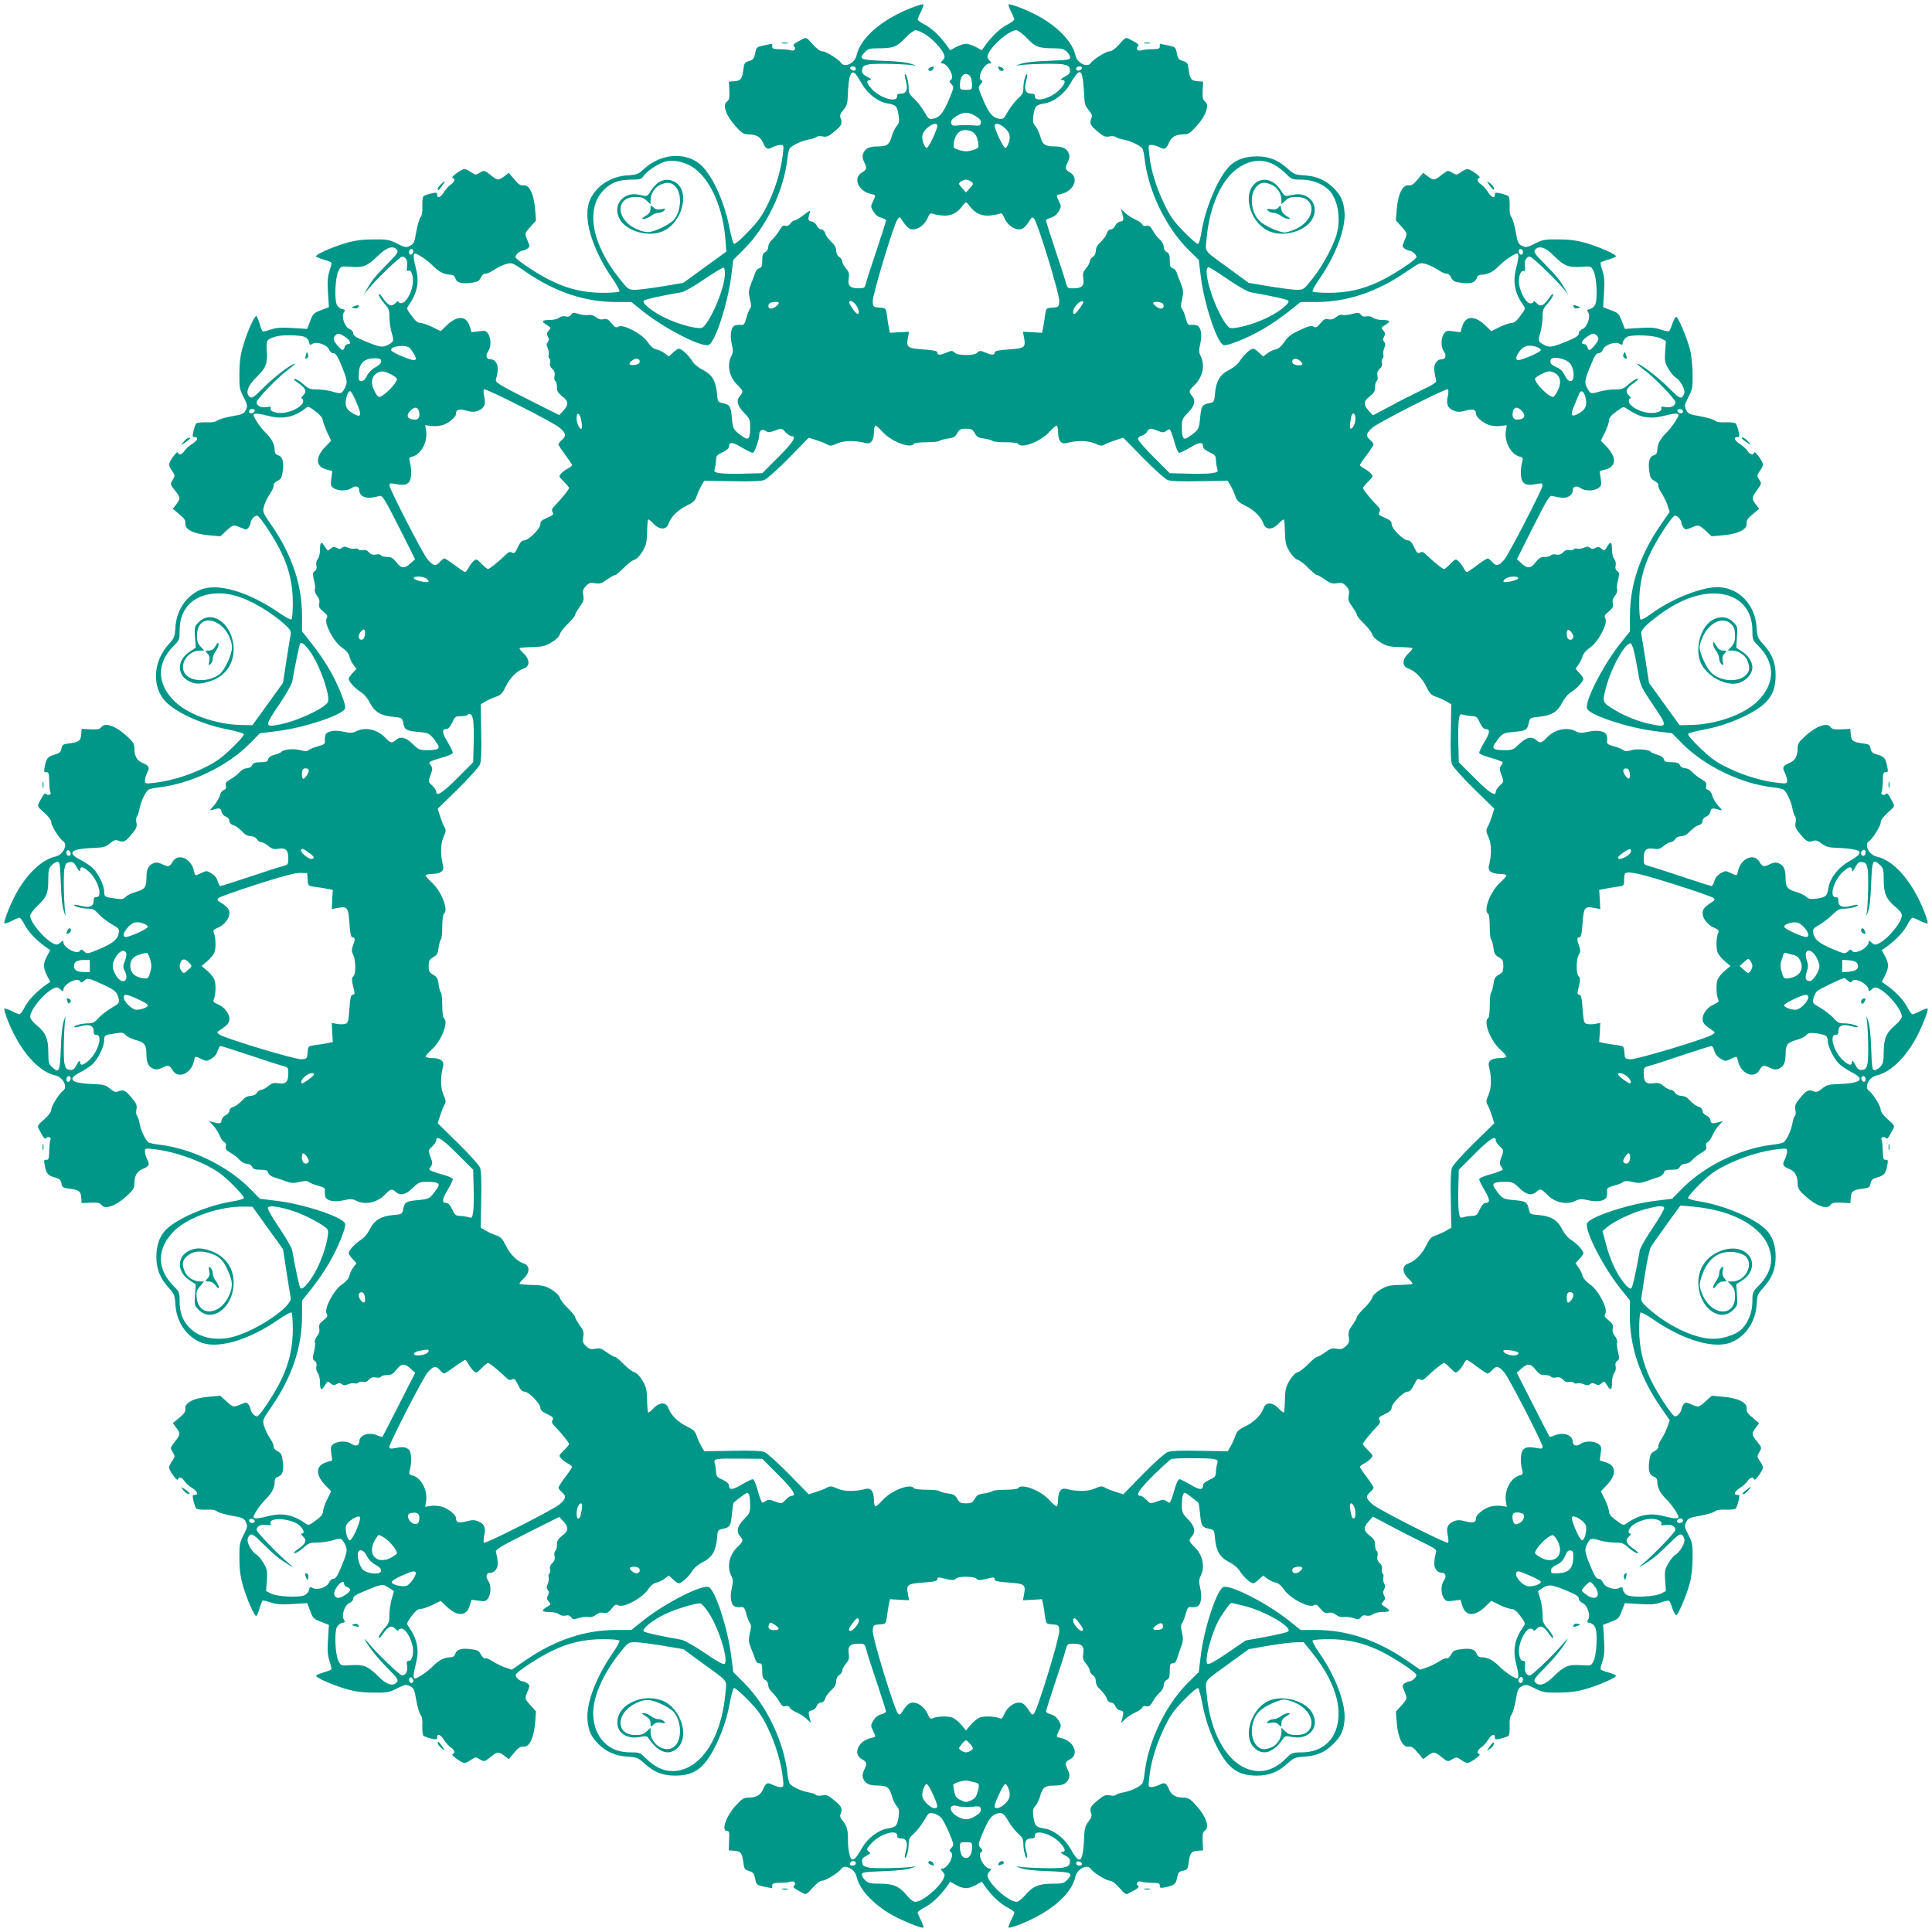 <?xml version="1.0" standalone="no"?>
<!DOCTYPE svg PUBLIC "-//W3C//DTD SVG 20010904//EN"
 "http://www.w3.org/TR/2001/REC-SVG-20010904/DTD/svg10.dtd">
<svg version="1.0" xmlns="http://www.w3.org/2000/svg"
 width="1280pt" height="1280pt" viewBox="0 0 1280 1280"
 preserveAspectRatio="xMidYMid meet">
<g transform="translate(0,1280) scale(0.1,-0.1)"
fill="#009688" stroke="none">
<path d="M6033 12746 c-197 -79 -333 -199 -358 -313 -11 -51 -80 -85 -102 -50
-15 23 -101 77 -124 77 -15 0 -38 17 -65 47 -38 44 -43 47 -65 35 -62 -33 -69
-38 -58 -49 17 -17 0 -35 -24 -26 -12 4 -44 7 -72 7 -41 1 -50 4 -49 19 1 9 0
17 -2 17 -1 0 -26 -5 -53 -11 -48 -10 -50 -12 -58 -52 -7 -36 -13 -43 -40 -51
-29 -9 -33 -15 -38 -55 -8 -64 -17 -76 -59 -79 l-37 -3 3 -59 c2 -49 -1 -62
-16 -73 -31 -23 -5 -95 57 -163 40 -45 55 -54 82 -54 53 0 83 -16 99 -53 19
-45 30 -51 65 -32 17 8 40 15 52 15 21 0 22 -3 16 -57 -11 -103 -47 -226 -97
-329 -41 -85 -64 -117 -134 -190 -54 -57 -89 -85 -94 -79 -5 6 -19 55 -30 110
-36 182 -121 360 -200 422 -101 78 -257 63 -364 -35 -40 -36 -48 -40 -113 -44
-111 -8 -204 -69 -246 -162 -50 -111 8 -317 147 -519 30 -43 52 -83 48 -88 -3
-5 -51 -9 -108 -9 -122 0 -225 23 -336 76 -86 40 -236 139 -244 159 -5 14 29
45 49 45 6 0 19 6 29 13 17 12 17 16 2 51 -21 51 -21 50 20 95 l35 40 -6 78
c-9 100 -38 159 -76 155 -21 -2 -34 6 -62 40 l-36 43 -30 -23 c-39 -29 -46
-28 -93 10 -39 31 -40 31 -69 14 -28 -17 -30 -16 -58 3 -16 12 -35 21 -43 21
-20 0 -94 -53 -80 -58 20 -6 14 -29 -12 -45 -13 -9 -34 -32 -46 -52 -22 -35
-46 -42 -44 -13 1 13 -6 14 -40 6 -22 -5 -45 -13 -51 -19 -5 -5 -8 -35 -7 -66
2 -37 -2 -61 -12 -72 -7 -9 -20 -52 -28 -96 -12 -72 -17 -81 -42 -94 -26 -12
-33 -11 -85 15 -51 26 -65 29 -156 28 -69 0 -123 -7 -175 -22 -93 -26 -213
-79 -206 -91 3 -4 26 -14 51 -21 25 -7 48 -16 50 -20 3 -4 -3 -29 -12 -55 -12
-37 -15 -70 -10 -144 l6 -96 -52 -20 c-48 -18 -54 -24 -72 -72 l-20 -52 -96 6
c-74 5 -107 2 -144 -10 -26 -9 -51 -15 -55 -12 -4 2 -13 25 -20 50 -7 25 -17
48 -21 51 -12 7 -65 -113 -91 -206 -15 -52 -22 -106 -22 -175 -1 -91 1 -105
28 -156 26 -51 27 -58 15 -85 -13 -25 -22 -30 -94 -42 -44 -8 -87 -21 -96 -28
-11 -10 -35 -14 -72 -12 -31 1 -61 -2 -66 -7 -6 -6 -14 -29 -19 -51 -8 -34 -7
-41 6 -40 29 2 22 -22 -13 -44 -20 -12 -43 -33 -52 -46 -16 -26 -39 -32 -45
-12 -5 14 -58 -60 -58 -80 0 -8 9 -27 21 -43 19 -28 20 -30 3 -58 -17 -29 -17
-30 14 -69 38 -47 39 -54 10 -93 l-23 -30 43 -36 c34 -28 42 -41 40 -62 -4
-38 55 -68 154 -77 l78 -7 40 37 c46 41 45 41 96 20 35 -15 39 -15 51 2 7 10
13 23 13 29 0 21 31 54 45 48 21 -8 117 -155 159 -243 53 -111 76 -214 76
-336 0 -57 -4 -105 -9 -108 -5 -4 -45 18 -88 48 -203 139 -408 197 -519 147
-93 -42 -154 -135 -162 -246 -4 -65 -8 -73 -44 -113 -98 -107 -113 -263 -35
-364 62 -79 240 -164 422 -200 55 -11 104 -25 110 -30 6 -5 -22 -40 -79 -94
-73 -70 -105 -93 -190 -134 -103 -50 -226 -86 -328 -97 -55 -6 -58 -5 -58 16
0 12 7 35 15 52 19 35 13 46 -32 65 -37 16 -53 46 -53 99 0 27 -9 42 -54 82
-68 62 -140 88 -163 57 -11 -15 -24 -18 -73 -16 l-59 3 -3 -37 c-3 -42 -15
-51 -79 -59 -42 -5 -47 -9 -52 -35 -5 -24 -14 -31 -46 -40 -44 -12 -55 -25
-65 -81 -6 -31 -4 -37 11 -35 15 1 18 -8 19 -60 1 -34 4 -66 8 -72 9 -15 -14
-26 -27 -13 -11 11 -16 4 -49 -58 -12 -22 -9 -27 35 -65 30 -27 47 -50 47 -65
0 -23 54 -109 78 -124 34 -22 0 -91 -51 -102 -82 -18 -174 -100 -246 -220 -43
-70 -103 -219 -91 -223 4 -2 27 6 49 17 22 12 45 21 50 21 6 0 22 -22 35 -48
23 -45 77 -102 140 -147 l29 -20 -22 -40 c-26 -50 -26 -75 0 -128 l22 -42 -29
-20 c-63 -45 -117 -102 -140 -147 -13 -26 -29 -48 -35 -48 -5 0 -28 9 -50 21
-22 11 -45 19 -49 17 -5 -2 6 -40 24 -85 79 -195 199 -333 313 -358 51 -11 85
-80 50 -102 -23 -15 -77 -101 -77 -124 0 -15 -17 -38 -47 -65 -44 -38 -47 -43
-35 -65 33 -62 38 -69 49 -58 13 13 36 2 27 -13 -4 -6 -7 -38 -8 -72 -1 -52
-4 -61 -19 -60 -15 2 -17 -4 -11 -35 10 -56 21 -69 65 -81 32 -9 41 -16 46
-40 5 -26 10 -30 52 -35 64 -8 76 -17 79 -59 l3 -37 59 3 c49 2 62 -1 73 -16
23 -31 95 -5 163 57 45 40 54 55 54 82 0 53 16 83 53 99 45 19 51 30 32 65 -8
17 -15 40 -15 52 0 21 3 22 57 16 103 -11 226 -48 331 -98 86 -42 117 -63 189
-133 47 -46 83 -88 79 -94 -3 -6 -39 -16 -79 -22 -151 -25 -332 -99 -419 -170
-55 -45 -82 -110 -82 -195 0 -84 24 -143 82 -207 36 -40 40 -48 44 -113 8
-111 69 -204 162 -246 111 -50 317 8 519 147 43 30 83 52 88 48 5 -3 9 -51 9
-108 0 -122 -23 -225 -76 -336 -42 -88 -138 -235 -159 -243 -14 -6 -45 27 -45
48 0 6 -6 19 -13 29 -12 17 -16 17 -51 2 -51 -21 -50 -21 -96 20 l-41 37 -76
-7 c-98 -8 -159 -39 -155 -77 2 -21 -6 -34 -40 -62 l-43 -36 23 -30 c29 -39
28 -46 -10 -93 -31 -39 -31 -40 -14 -69 17 -28 16 -30 -3 -58 -12 -16 -21 -35
-21 -43 0 -20 53 -94 58 -80 6 20 29 14 45 -12 9 -13 32 -34 52 -46 35 -22 42
-46 13 -44 -13 1 -14 -6 -6 -40 5 -22 13 -45 19 -51 5 -5 35 -8 66 -7 37 2 61
-2 72 -12 9 -7 52 -20 96 -28 72 -12 81 -17 94 -42 12 -26 11 -33 -15 -85 -26
-51 -29 -65 -28 -156 0 -69 7 -123 22 -175 26 -93 79 -213 91 -206 4 3 14 26
21 51 7 25 16 48 20 50 4 3 29 -3 55 -12 37 -12 70 -15 144 -10 l96 6 20 -52
c18 -48 24 -54 72 -72 l52 -20 -6 -96 c-5 -74 -2 -107 10 -144 9 -26 15 -51
12 -55 -2 -4 -25 -13 -50 -20 -25 -7 -48 -17 -51 -21 -7 -12 113 -65 206 -91
52 -15 106 -22 175 -22 91 -1 105 2 156 28 52 26 59 27 85 15 25 -13 30 -22
42 -94 8 -44 21 -87 28 -96 10 -11 14 -35 12 -72 -1 -31 2 -61 7 -66 6 -6 29
-14 51 -19 34 -8 41 -7 40 6 -2 29 22 22 44 -13 12 -20 33 -43 46 -52 26 -16
32 -39 12 -45 -14 -5 60 -58 80 -58 8 0 27 9 43 21 28 19 30 20 58 3 29 -17
30 -17 69 14 47 38 54 39 93 10 l30 -23 36 43 c28 34 41 42 62 40 38 -4 67 55
76 155 l6 78 -35 40 c-41 45 -41 44 -20 95 15 35 15 39 -2 51 -10 7 -23 13
-29 13 -21 0 -54 31 -48 45 8 21 155 117 243 159 111 53 214 76 336 76 57 0
105 -4 108 -9 4 -5 -18 -45 -48 -88 -109 -159 -172 -327 -164 -436 6 -73 24
-113 73 -162 53 -52 110 -77 190 -83 65 -4 73 -8 113 -44 64 -59 123 -82 207
-82 123 1 187 46 259 184 47 91 82 193 101 297 9 48 21 92 26 98 6 6 40 -22
94 -77 71 -73 92 -104 134 -190 50 -105 87 -228 98 -330 6 -55 5 -58 -16 -58
-12 0 -35 7 -52 15 -35 19 -46 13 -65 -32 -16 -37 -46 -53 -99 -53 -27 0 -42
-9 -82 -54 -61 -66 -96 -166 -58 -166 17 0 18 -6 15 -77 l-2 -52 38 -3 c42 -3
51 -15 59 -79 5 -40 9 -46 38 -55 27 -8 33 -15 40 -51 8 -40 10 -42 58 -52 27
-6 52 -11 53 -11 2 0 3 8 2 17 -1 15 8 18 49 19 28 0 60 3 72 7 24 9 41 -9 24
-26 -11 -11 -4 -16 58 -49 22 -12 27 -9 65 35 26 29 50 47 64 47 22 0 111 55
125 78 22 34 91 0 102 -51 18 -81 100 -173 219 -245 67 -41 220 -104 224 -92
2 5 -6 27 -17 49 -12 22 -21 45 -21 50 0 6 22 22 48 35 45 23 102 77 147 140
l20 29 40 -22 c50 -27 80 -27 130 0 l40 22 20 -29 c45 -63 102 -117 147 -140
26 -13 48 -29 48 -35 0 -5 -9 -28 -21 -50 -11 -22 -19 -44 -17 -49 2 -5 41 6
87 25 198 81 331 198 356 312 11 51 80 85 102 51 14 -23 103 -78 125 -78 14 0
38 -18 64 -47 38 -44 43 -47 65 -35 62 33 69 38 58 49 -17 17 0 35 24 26 12
-4 45 -7 72 -7 42 -1 50 -4 49 -19 -2 -15 4 -17 35 -11 53 10 70 21 77 52 10
49 13 52 43 58 27 6 31 11 36 53 8 64 17 76 59 79 l37 3 -3 59 c-2 49 1 62 16
73 31 23 5 95 -57 163 -40 45 -55 54 -82 54 -53 0 -83 16 -99 53 -19 45 -30
51 -65 32 -17 -8 -40 -15 -52 -15 -21 0 -22 3 -15 62 10 101 45 216 97 326 42
87 63 117 134 190 54 55 88 83 94 77 5 -6 17 -50 26 -98 19 -104 54 -206 101
-297 72 -138 136 -183 259 -184 84 0 143 23 207 82 40 36 48 40 113 44 82 6
137 31 190 85 51 52 67 87 73 159 8 107 -57 282 -162 435 -31 44 -54 85 -50
90 3 5 51 9 108 9 122 0 225 -23 336 -76 88 -42 235 -138 243 -159 6 -14 -27
-45 -48 -45 -6 0 -19 -6 -29 -13 -17 -12 -17 -16 -2 -51 21 -51 21 -50 -20
-96 l-36 -40 6 -77 c9 -99 39 -159 77 -155 21 2 34 -6 62 -40 l36 -43 30 23
c39 29 46 28 93 -10 39 -31 40 -31 69 -14 28 17 30 16 58 -3 16 -12 35 -21 43
-21 20 0 94 53 80 58 -20 6 -14 29 12 45 13 9 34 32 46 52 22 35 46 42 44 13
-1 -13 6 -14 40 -6 22 5 45 13 51 19 5 5 8 35 7 66 -2 37 2 61 12 72 7 9 20
52 28 96 12 72 17 81 42 94 26 12 33 11 85 -15 51 -26 65 -29 156 -28 69 0
123 7 175 22 93 26 213 79 206 91 -3 4 -26 14 -51 21 -25 7 -48 16 -50 20 -3
4 3 29 12 55 12 37 15 70 10 144 l-6 96 52 20 c48 18 54 24 72 72 l20 52 96
-6 c75 -5 107 -2 144 11 27 9 51 13 54 10 3 -3 13 -25 21 -50 8 -24 20 -44 25
-45 12 -2 69 132 91 214 10 36 17 104 18 162 1 92 -1 105 -28 156 -26 51 -27
58 -15 85 13 25 22 30 94 42 44 8 87 21 96 28 11 10 35 14 72 12 31 -1 61 2
66 7 6 6 14 29 19 51 8 34 7 41 -6 40 -29 -2 -22 22 13 44 20 12 43 33 52 46
16 26 39 32 45 12 5 -14 58 60 58 80 0 8 -9 27 -21 43 -19 28 -20 30 -3 58 17
29 17 30 -14 69 -38 47 -39 54 -10 93 l23 30 -43 36 c-34 28 -42 41 -40 62 4
38 -57 69 -155 77 l-76 7 -41 -37 c-46 -41 -45 -41 -96 -20 -35 15 -39 15 -51
-2 -7 -10 -13 -23 -13 -29 0 -21 -31 -54 -45 -48 -21 8 -117 155 -159 243 -53
111 -76 214 -76 336 0 57 4 105 9 108 5 4 45 -18 88 -48 202 -139 408 -197
519 -147 93 42 154 135 162 246 4 65 8 73 44 113 58 64 82 123 82 207 0 85
-27 150 -82 195 -87 71 -268 145 -419 170 -40 6 -76 16 -79 22 -4 6 32 48 79
94 72 70 103 91 189 133 105 50 228 87 331 98 54 6 57 5 57 -16 0 -12 -7 -35
-15 -52 -19 -35 -13 -46 32 -65 37 -16 53 -46 53 -99 0 -27 9 -42 54 -82 68
-62 140 -88 163 -57 11 15 24 18 73 16 l59 -3 3 37 c3 42 15 51 79 59 42 5 47
9 52 35 5 24 14 31 46 40 44 12 55 25 65 81 6 31 4 37 -11 35 -15 -1 -18 8
-19 60 -1 34 -4 66 -8 72 -9 15 14 26 27 13 11 -11 16 -4 49 58 12 22 9 27
-35 65 -30 27 -47 50 -47 65 0 23 -54 109 -77 124 -35 22 -1 91 50 102 82 18
174 100 247 222 42 68 102 217 90 221 -4 2 -27 -6 -49 -17 -22 -12 -45 -21
-50 -21 -6 0 -22 22 -35 48 -23 45 -77 102 -140 147 l-29 20 22 42 c26 53 26
78 0 128 l-22 40 29 20 c63 45 117 102 140 147 13 26 29 48 35 48 5 0 28 -9
50 -21 22 -11 45 -19 49 -17 5 2 -6 40 -24 85 -79 197 -199 333 -313 358 -51
11 -85 80 -50 102 23 15 77 101 77 124 0 15 17 38 47 65 44 38 47 43 35 65
-33 62 -38 69 -49 58 -13 -13 -36 -2 -27 13 4 6 7 38 8 72 1 52 4 61 19 60 15
-2 17 4 11 35 -10 56 -21 69 -65 81 -32 9 -41 16 -46 40 -5 26 -10 30 -52 35
-64 8 -76 17 -79 59 l-3 37 -59 -3 c-49 -2 -62 1 -73 16 -23 31 -95 5 -163
-57 -45 -40 -54 -55 -54 -82 0 -53 -16 -83 -53 -99 -45 -19 -51 -30 -32 -65 8
-17 15 -40 15 -52 0 -21 -3 -22 -57 -16 -103 11 -226 47 -329 97 -85 41 -117
64 -190 134 -57 55 -85 89 -79 95 6 5 50 17 98 26 104 19 206 54 297 101 138
72 183 136 184 259 0 84 -23 143 -82 207 -36 40 -40 48 -44 113 -11 153 -120
264 -260 265 -109 0 -308 -80 -442 -179 -31 -23 -61 -39 -66 -36 -6 3 -10 52
-10 109 0 122 23 225 76 336 42 88 138 235 159 243 14 6 45 -27 45 -48 0 -6 6
-19 13 -29 12 -17 16 -17 51 -2 51 21 50 21 96 -20 l40 -37 78 7 c99 9 158 39
154 77 -2 21 6 34 40 62 l43 36 -23 30 c-28 39 -28 42 9 94 30 43 31 45 14 70
-16 25 -16 28 4 56 12 16 21 35 21 43 0 20 -53 94 -58 80 -6 -20 -29 -14 -45
12 -9 13 -32 34 -52 46 -35 22 -42 46 -13 44 13 -1 14 6 6 40 -5 22 -13 45
-19 51 -5 5 -35 8 -66 7 -37 -2 -61 2 -72 12 -9 7 -52 20 -96 28 -72 12 -81
17 -94 42 -12 27 -11 34 15 85 27 51 29 64 28 156 -1 58 -8 126 -18 162 -22
82 -79 216 -91 214 -5 -1 -17 -21 -25 -45 -8 -25 -18 -47 -21 -50 -3 -3 -27 1
-54 10 -37 13 -69 16 -144 11 l-96 -6 -20 52 c-18 48 -24 54 -72 72 l-52 20 6
96 c5 74 2 107 -10 144 -9 26 -15 51 -12 55 2 4 25 13 50 20 25 7 48 17 51 21
7 12 -113 65 -206 91 -52 15 -106 22 -175 22 -91 1 -105 -2 -156 -28 -52 -26
-59 -27 -85 -15 -25 13 -30 22 -42 94 -8 44 -21 87 -28 96 -10 11 -14 35 -12
72 1 31 -2 61 -7 66 -6 6 -29 14 -51 19 -34 8 -41 7 -40 -6 2 -29 -22 -22 -44
13 -12 20 -33 43 -46 52 -26 16 -32 39 -12 45 14 5 -60 58 -80 58 -8 0 -27 -9
-43 -21 -28 -19 -30 -20 -58 -3 -29 17 -30 17 -69 -14 -47 -38 -54 -39 -93
-10 l-30 23 -36 -43 c-28 -34 -41 -42 -62 -40 -38 4 -68 -56 -77 -155 l-6 -77
36 -40 c41 -46 41 -45 20 -96 -15 -35 -15 -39 2 -51 10 -7 23 -13 29 -13 20 0
54 -31 49 -45 -8 -20 -158 -119 -244 -159 -111 -53 -214 -76 -336 -76 -57 0
-105 4 -108 9 -4 5 19 46 50 90 105 153 170 328 162 435 -6 72 -24 112 -73
161 -53 52 -110 77 -190 83 -65 4 -73 8 -113 44 -64 58 -123 82 -207 82 -85 0
-150 -27 -195 -82 -71 -87 -145 -268 -170 -419 -6 -40 -16 -76 -22 -79 -6 -4
-48 33 -95 81 -70 72 -92 104 -132 189 -52 108 -87 223 -97 324 -7 59 -6 62
15 62 12 0 35 -7 52 -15 35 -19 46 -13 65 32 16 37 46 53 99 53 27 0 42 9 82
54 62 68 88 140 57 163 -15 11 -18 24 -16 73 l3 59 -37 3 c-42 3 -51 15 -59
79 -5 40 -9 46 -38 55 -27 8 -33 15 -40 51 -8 40 -10 42 -58 52 -27 6 -52 11
-53 11 -2 0 -3 -8 -2 -17 1 -15 -8 -18 -49 -19 -27 0 -60 -3 -72 -7 -24 -9
-41 9 -24 26 11 11 4 16 -58 49 -22 12 -27 9 -65 -35 -27 -30 -50 -47 -65 -47
-23 0 -109 -54 -124 -77 -22 -35 -91 -1 -102 50 -18 82 -100 174 -220 246 -70
43 -219 103 -223 91 -2 -4 6 -27 17 -49 12 -22 21 -45 21 -50 0 -6 -22 -22
-48 -35 -45 -23 -102 -77 -147 -140 l-20 -29 -40 22 c-22 11 -51 21 -65 21
-14 0 -43 -10 -65 -21 l-40 -22 -20 29 c-45 63 -102 117 -147 140 -26 13 -48
29 -48 35 0 5 9 28 21 50 11 22 19 45 17 49 -2 5 -40 -6 -85 -24z m98 -174
c48 -31 104 -90 121 -128 9 -19 8 -28 -7 -44 -15 -16 -15 -20 -3 -20 37 0 86
-93 57 -110 -11 -7 -10 -12 5 -28 17 -19 16 -23 -15 -97 -38 -91 -63 -123
-105 -131 -30 -6 -33 -3 -62 48 -17 29 -47 67 -66 85 -30 26 -36 38 -36 71 0
40 -16 99 -25 90 -2 -2 0 -21 6 -42 16 -56 5 -86 -30 -86 -21 0 -28 -5 -27
-17 3 -47 -113 -14 -169 48 -36 40 -38 59 -7 59 9 1 0 10 -21 21 -32 17 -38
25 -35 47 2 22 10 28 43 35 39 9 255 3 305 -7 14 -3 5 2 -20 10 -30 11 -92 18
-187 21 -156 6 -167 11 -121 60 18 19 32 23 83 23 103 0 125 8 180 66 28 30
59 53 71 54 11 0 40 -13 65 -28z m673 -25 c56 -59 79 -67 179 -67 49 0 65 -4
84 -22 13 -12 23 -29 23 -39 0 -15 -16 -17 -142 -22 -96 -3 -158 -10 -188 -21
-25 -8 -34 -13 -20 -10 50 10 266 16 305 7 33 -7 41 -13 43 -35 3 -22 -3 -30
-35 -47 -21 -11 -30 -20 -21 -21 31 0 29 -19 -7 -59 -56 -62 -172 -95 -169
-48 1 12 -6 17 -27 17 -35 0 -46 30 -30 86 6 21 8 40 6 42 -9 9 -25 -50 -25
-90 0 -33 -6 -45 -36 -71 -19 -18 -49 -56 -66 -85 -29 -51 -32 -54 -62 -48
-42 8 -67 40 -105 131 -31 75 -32 77 -14 97 13 15 15 22 6 25 -34 12 15 113
54 113 14 0 13 3 -2 20 -15 16 -16 25 -7 44 27 61 141 156 185 156 11 0 43
-24 71 -53z m-1134 -203 c0 -9 -7 -14 -17 -12 -25 5 -28 28 -4 28 12 0 21 -6
21 -16z m1498 4 c-7 -19 -38 -22 -38 -4 0 10 9 16 21 16 12 0 19 -5 17 -12z
m-1498 -40 c6 -7 25 -38 43 -68 36 -62 107 -116 165 -125 58 -9 66 -18 75 -75
6 -45 4 -56 -12 -74 -10 -12 -25 -41 -32 -66 -16 -58 -32 -70 -92 -70 -58 0
-85 -13 -98 -47 -7 -18 -5 -33 6 -56 21 -42 19 -50 -15 -70 -61 -36 -24 -124
60 -142 35 -8 34 -5 14 -49 -16 -32 -16 -36 2 -67 13 -21 31 -36 52 -41 17 -5
32 -13 32 -19 0 -6 -27 -90 -59 -187 -33 -98 -65 -196 -71 -219 -11 -42 -11
-43 -54 -43 -54 0 -71 17 -63 67 5 29 1 42 -18 65 -14 16 -25 37 -25 46 0 10
-9 23 -20 30 -12 7 -20 23 -20 40 0 15 -8 35 -17 44 -37 36 -51 54 -57 76 -4
12 -15 22 -25 22 -10 0 -23 11 -29 24 -6 14 -21 26 -34 28 -24 3 -27 15 -14
56 7 21 4 20 -39 -12 -26 -20 -53 -36 -60 -36 -8 0 -20 -9 -29 -21 -9 -14 -21
-19 -33 -15 -15 5 -24 -3 -40 -31 -12 -21 -33 -48 -47 -60 -15 -13 -26 -33
-26 -48 0 -14 -8 -29 -20 -35 -16 -8 -20 -21 -20 -56 0 -37 -4 -47 -20 -51
-10 -3 -22 -15 -25 -27 -4 -11 -16 -45 -28 -73 -18 -47 -19 -58 -9 -104 10
-40 10 -55 0 -66 -6 -8 -17 -35 -24 -61 -9 -37 -16 -46 -30 -45 -11 2 -29 1
-41 -2 -29 -7 -40 -61 -24 -127 9 -40 8 -54 -4 -78 -31 -60 -13 -141 44 -194
35 -34 37 -42 15 -67 -28 -31 -20 -67 25 -113 38 -39 41 -46 41 -96 0 -73 -10
-89 -42 -67 -70 48 -72 52 -79 127 -7 80 -13 89 -61 99 -32 7 -33 8 -38 66 -7
80 -33 124 -93 154 -30 15 -58 38 -72 61 -25 39 -70 80 -88 80 -6 0 -23 -12
-38 -26 l-28 -26 -26 20 c-14 11 -39 24 -56 27 -19 4 -39 21 -59 50 -37 54
-162 120 -193 101 -15 -9 -23 -6 -45 22 -22 27 -33 32 -53 27 -17 -4 -33 0
-50 13 -16 13 -34 18 -51 15 -15 -3 -43 1 -64 7 -33 11 -39 11 -50 -5 -9 -12
-21 -16 -37 -11 -14 3 -32 0 -43 -9 -10 -8 -37 -15 -60 -15 -54 0 -61 -9 -23
-32 30 -18 30 -20 14 -38 -13 -15 -14 -22 -5 -40 9 -16 8 -25 -1 -36 -9 -11
-9 -20 0 -40 6 -15 9 -34 6 -44 -3 -10 -1 -21 5 -25 5 -3 8 -16 4 -29 -3 -14
2 -28 15 -40 14 -13 19 -26 15 -46 -4 -15 -1 -31 5 -34 6 -4 11 -22 11 -41 0
-27 7 -39 35 -61 42 -32 44 -54 8 -94 l-28 -30 -213 107 c-188 95 -212 110
-206 128 3 11 9 37 11 58 6 42 -16 77 -49 77 -26 0 -33 25 -14 52 21 29 20 87
0 117 -14 20 -22 22 -63 16 l-47 -6 -12 39 c-22 72 -83 74 -155 4 l-37 -36
-55 27 c-31 15 -66 27 -79 27 -17 0 -35 14 -59 48 -33 43 -34 49 -21 67 58 82
73 154 50 244 -18 71 -20 101 -7 101 18 0 84 -45 120 -82 38 -39 76 -58 116
-58 15 0 26 -7 30 -20 10 -32 40 -42 101 -34 47 5 57 10 70 36 9 17 21 27 28
25 7 -3 33 8 57 24 24 16 61 34 83 40 38 10 41 9 125 -49 198 -137 396 -203
604 -203 l100 0 77 -62 c150 -119 399 -245 438 -221 44 28 123 273 146 451
l14 111 69 69 c150 148 266 389 290 603 3 30 10 61 16 68 16 20 77 48 122 57
22 4 46 11 53 17 6 6 26 8 43 4 25 -5 38 0 74 30 50 41 58 55 45 89 -8 20 -4
30 18 57 22 26 27 43 29 92 4 135 21 181 53 144z m1504 -35 c4 -27 8 -75 9
-109 2 -49 7 -66 29 -92 22 -27 26 -37 18 -57 -13 -34 -5 -48 45 -89 36 -30
49 -35 74 -30 17 4 37 2 43 -4 7 -6 31 -13 53 -17 45 -9 106 -37 122 -57 6 -7
13 -38 16 -68 24 -214 140 -455 290 -604 l69 -68 14 -113 c21 -173 102 -421
146 -449 13 -7 39 -1 110 27 110 44 219 109 327 194 l78 62 100 0 c208 0 406
66 604 203 84 58 87 59 125 49 22 -6 59 -24 83 -40 24 -16 50 -27 57 -24 7 2
19 -8 28 -25 13 -26 23 -31 70 -36 61 -8 91 2 101 34 4 13 15 20 30 20 40 0
78 19 116 58 36 37 102 82 120 82 13 0 11 -30 -7 -101 -23 -90 -8 -162 50
-244 13 -18 12 -24 -21 -67 -24 -34 -42 -48 -59 -48 -13 0 -48 -12 -79 -27
l-55 -27 -37 36 c-72 70 -133 68 -155 -4 l-12 -39 -47 6 c-41 6 -49 4 -63 -16
-20 -30 -21 -88 0 -117 19 -27 12 -52 -14 -52 -33 0 -55 -35 -49 -77 2 -21 8
-47 11 -58 6 -18 -6 -27 -106 -75 -62 -30 -158 -79 -212 -109 l-100 -53 -28
31 c-37 41 -35 63 7 95 28 22 35 34 35 61 0 19 5 37 11 41 6 3 9 19 5 34 -4
20 1 33 15 46 13 12 18 26 15 40 -4 13 -1 26 4 29 6 4 8 15 5 25 -3 10 0 29 6
44 9 20 9 29 0 40 -9 11 -10 20 -1 36 9 18 8 25 -5 40 -16 18 -16 20 14 38 38
23 31 32 -23 32 -23 0 -50 7 -60 15 -11 9 -29 12 -43 9 -16 -4 -28 -1 -36 10
-11 15 -19 16 -60 6 -26 -7 -54 -10 -63 -6 -9 3 -27 -3 -42 -15 -18 -14 -34
-18 -51 -14 -20 5 -31 0 -53 -27 -22 -27 -30 -31 -45 -22 -14 8 -33 4 -89 -22
-57 -26 -79 -42 -103 -77 -21 -31 -41 -48 -60 -52 -17 -3 -42 -16 -56 -27
l-26 -20 -28 26 c-15 14 -32 26 -38 26 -18 0 -63 -41 -88 -80 -14 -23 -42 -46
-72 -61 -60 -30 -86 -74 -93 -154 -5 -58 -6 -59 -38 -66 -48 -10 -54 -19 -61
-99 -7 -75 -9 -79 -79 -127 -32 -22 -42 -6 -42 67 0 50 3 57 41 96 45 46 53
82 25 113 -22 25 -20 33 15 67 57 53 75 134 44 194 -12 24 -13 38 -4 78 16 66
5 120 -24 127 -12 3 -30 4 -41 2 -14 -1 -21 8 -30 45 -7 26 -18 53 -24 61 -10
11 -10 26 0 66 10 46 9 57 -9 104 -12 28 -24 62 -28 73 -3 12 -15 24 -25 27
-16 4 -20 14 -20 51 0 35 -4 48 -20 56 -12 6 -20 21 -20 35 0 15 -11 35 -26
48 -14 12 -35 39 -46 59 -17 30 -26 36 -43 32 -15 -4 -24 0 -28 10 -3 8 -23
22 -44 31 -21 9 -51 28 -67 43 l-29 27 7 -25 c13 -46 11 -55 -12 -58 -13 -2
-28 -14 -34 -28 -6 -13 -19 -24 -29 -24 -10 0 -21 -10 -25 -22 -6 -22 -20 -40
-56 -76 -10 -9 -18 -29 -18 -44 0 -17 -8 -33 -20 -40 -11 -7 -20 -20 -20 -30
0 -9 -11 -30 -25 -46 -19 -23 -23 -36 -18 -65 8 -50 -9 -67 -63 -67 -43 0 -43
1 -54 43 -6 23 -38 121 -71 219 -32 97 -59 181 -59 187 0 6 15 14 32 19 21 5
39 20 52 41 18 31 18 35 2 67 -20 44 -21 41 14 49 84 18 121 106 60 142 -34
20 -36 28 -15 70 11 23 13 38 6 56 -13 34 -40 47 -98 47 -60 0 -76 12 -92 70
-7 25 -22 54 -32 66 -16 18 -18 29 -12 74 9 57 17 66 75 75 58 9 129 63 165
125 58 99 77 106 87 33z m-744 18 c5 -11 10 -35 10 -53 0 -32 -1 -33 -40 -33
-39 0 -40 1 -40 33 0 43 16 72 40 72 11 0 24 -9 30 -19z m35 -261 c26 -16 35
-28 33 -44 -2 -17 -9 -20 -33 -18 -16 2 -46 3 -65 3 -19 0 -48 -1 -65 -3 -24
-2 -31 1 -33 19 -2 16 7 27 38 46 48 28 76 27 125 -3z m-255 -64 c0 -24 -58
-146 -70 -146 -6 0 -15 12 -20 26 -18 45 -12 74 22 105 34 31 68 38 68 15z
m448 -15 c34 -31 40 -60 22 -105 -5 -14 -14 -26 -20 -26 -12 0 -70 122 -70
146 0 23 34 16 68 -15z m-223 -21 c26 -10 42 -38 47 -86 3 -23 -2 -28 -39 -39
-35 -10 -51 -10 -85 0 -38 11 -43 16 -40 39 9 79 52 111 117 86z m-1878 -220
c129 -57 229 -256 249 -493 l6 -84 -142 -103 -143 -104 -136 -23 c-75 -12
-157 -23 -182 -23 -46 0 -47 1 -108 78 -184 232 -223 466 -97 587 48 47 99 65
184 65 51 0 62 3 75 23 19 29 85 75 134 93 44 16 99 11 160 -16z m3884 -1 c22
-11 57 -38 78 -59 37 -38 41 -40 102 -40 77 0 151 -31 192 -79 50 -60 69 -171
46 -271 -16 -72 -94 -219 -160 -302 -61 -77 -62 -78 -108 -78 -25 0 -107 11
-182 23 l-136 23 -119 87 c-188 137 -168 111 -160 207 19 211 98 390 205 464
83 58 163 66 242 25z m-2007 -112 c17 -13 17 -15 -8 -43 l-26 -29 -26 29 c-25
28 -25 30 -8 43 10 7 25 13 34 13 9 0 24 -6 34 -13z m-6 -167 c32 -43 76 -63
131 -58 25 3 54 8 63 12 13 6 20 0 31 -26 18 -44 61 -78 98 -78 26 0 44 16 75
66 9 15 15 16 24 7 23 -21 171 -505 168 -548 -3 -39 -4 -40 -45 -43 -42 -3
-42 -3 -49 -50 -3 -26 -9 -63 -13 -82 l-7 -35 -63 4 -64 3 7 -36 c13 -68 6
-73 -99 -81 -72 -5 -95 -10 -95 -21 0 -18 -19 -18 -63 1 -32 13 -37 13 -52 -1
-11 -11 -34 -16 -75 -16 -41 0 -64 5 -75 16 -15 14 -20 14 -52 1 -44 -19 -63
-19 -63 -1 0 11 -23 16 -95 21 -105 8 -112 13 -99 81 l7 36 -64 -3 -63 -4 -7
35 c-4 19 -10 56 -13 82 -7 47 -7 47 -49 50 -41 3 -42 4 -45 40 -3 40 140 515
165 546 13 16 14 16 26 -2 35 -53 50 -66 76 -66 37 0 80 34 98 78 11 26 18 32
31 26 9 -4 38 -9 63 -12 55 -5 99 15 131 58 12 17 25 30 28 30 3 0 16 -13 28
-30z m-3798 -285 c11 -14 2 -27 -63 -93 -84 -85 -102 -108 -136 -167 l-22 -40
27 35 c47 60 213 220 228 220 24 0 39 -28 33 -64 -4 -27 -3 -34 9 -29 20 8 36
-42 28 -92 -8 -58 -44 -119 -72 -123 -13 -2 -22 2 -22 9 0 7 -9 3 -20 -9 -26
-28 -48 -18 -85 36 -16 23 -25 31 -25 19 0 -9 16 -34 35 -56 31 -34 35 -45 35
-93 0 -30 7 -77 15 -103 16 -55 15 -59 -27 -81 -35 -18 -53 -15 -155 28 -55
22 -73 35 -73 49 0 11 -10 23 -24 29 -32 12 -56 82 -38 110 10 16 8 19 -11 22
-12 2 -27 14 -35 28 -18 35 -11 185 11 226 16 31 16 31 85 26 82 -5 104 4 180
77 56 54 97 66 122 36z m7660 -35 c72 -72 100 -83 182 -78 69 5 69 5 85 -26
22 -41 29 -191 11 -226 -8 -14 -23 -26 -35 -28 -19 -3 -21 -6 -11 -22 18 -28
-6 -98 -38 -110 -14 -6 -24 -18 -24 -29 0 -14 -18 -27 -72 -49 -103 -43 -121
-46 -156 -28 -42 22 -44 27 -27 82 8 27 15 73 15 103 0 47 4 58 35 92 19 22
35 47 35 56 0 12 -9 4 -25 -19 -37 -54 -59 -64 -85 -36 -11 12 -20 16 -20 10
0 -7 -9 -12 -20 -12 -24 0 -55 47 -71 105 -14 50 -1 111 23 109 13 -1 15 5 11
32 -6 36 9 64 33 64 15 0 181 -160 228 -220 l27 -35 -22 40 c-34 59 -52 82
-136 167 -65 66 -74 79 -63 93 25 30 67 18 120 -35z m-7552 23 c-5 -25 -28
-28 -28 -4 0 12 6 21 16 21 9 0 14 -7 12 -17z m7352 -4 c0 -24 -23 -21 -28 4
-2 10 3 17 12 17 10 0 16 -9 16 -21z m-5288 -155 c-6 -95 -93 -299 -146 -343
-20 -17 -152 16 -249 63 -84 40 -157 99 -142 114 8 9 123 34 251 56 18 3 85
41 150 86 65 44 123 79 128 77 7 -3 10 -25 8 -53z m3332 -24 c65 -45 132 -83
150 -86 128 -22 243 -47 251 -56 15 -15 -58 -74 -142 -114 -95 -46 -229 -80
-249 -64 -78 65 -191 400 -135 400 4 0 61 -36 125 -80z m-2460 -175 c17 -26
21 -55 8 -55 -13 0 -62 72 -56 81 7 13 31 0 48 -26z m1499 12 c-18 -32 -48
-67 -55 -67 -17 0 -7 38 17 64 24 26 53 28 38 3z m-2013 4 c0 -5 -12 -16 -26
-26 -29 -19 -51 -8 -41 19 7 17 67 23 67 7z m2547 -7 c10 -27 -12 -38 -41 -19
-14 10 -26 21 -26 26 0 16 60 10 67 -7z m-5420 -216 c35 -24 43 -48 17 -48 -9
0 -18 -9 -21 -20 -7 -27 -17 -25 -47 11 -29 34 -32 49 -14 67 17 17 27 15 65
-10z m8291 10 c18 -18 15 -33 -14 -67 -30 -36 -40 -38 -47 -11 -3 11 -12 20
-21 20 -26 0 -18 23 17 48 36 25 48 27 65 10z m-8558 -11 c14 -7 26 -22 28
-34 3 -19 6 -21 22 -11 28 18 98 -6 110 -38 6 -14 18 -24 29 -24 14 0 27 -18
49 -72 43 -103 46 -121 28 -156 -22 -42 -26 -43 -81 -27 -26 8 -73 15 -103 15
-48 0 -59 4 -93 35 -22 19 -47 35 -56 35 -12 0 -4 -9 19 -25 54 -37 64 -59 36
-85 -12 -11 -16 -20 -9 -20 7 0 11 -9 9 -22 -4 -28 -65 -64 -123 -72 -50 -8
-100 8 -92 28 5 12 -2 13 -29 9 -35 -6 -64 9 -64 32 0 20 138 163 204 212 32
24 54 43 49 43 -22 0 -132 -84 -204 -155 -67 -67 -80 -76 -94 -65 -31 26 -15
73 46 133 60 58 72 89 67 169 -6 74 -3 79 61 99 42 12 164 10 191 -4z m8986
-10 l31 -16 -5 -70 c-4 -63 -2 -75 22 -115 15 -25 36 -51 47 -56 25 -14 59
-68 59 -96 0 -12 -7 -27 -15 -34 -14 -11 -27 -2 -94 65 -72 71 -182 155 -204
155 -5 0 18 -20 51 -45 68 -51 202 -190 202 -210 0 -23 -29 -38 -64 -32 -27 4
-34 3 -29 -9 8 -20 -42 -36 -92 -28 -58 8 -119 44 -123 72 -2 13 2 22 9 22 7
0 3 9 -9 20 -28 26 -18 48 36 85 23 16 31 25 19 25 -9 0 -34 -16 -56 -35 -34
-31 -45 -35 -93 -35 -30 0 -77 -7 -103 -15 -55 -16 -59 -15 -81 27 -18 35 -15
53 28 156 22 54 35 72 49 72 11 0 23 10 29 24 12 32 82 56 110 38 16 -10 19
-8 22 11 2 12 14 27 28 35 35 18 185 11 226 -11z m-8291 -63 c8 -9 22 -29 31
-45 12 -24 12 -30 1 -35 -16 -6 -150 50 -155 65 -9 28 97 41 123 15z m7470 6
c15 -6 25 -15 23 -21 -5 -15 -139 -71 -155 -65 -16 7 -6 35 24 70 25 28 62 33
108 16z m-7660 -94 c0 -13 -14 -27 -39 -40 -24 -13 -45 -35 -55 -56 -11 -23
-23 -35 -36 -35 -17 0 -20 6 -18 49 2 73 40 106 118 102 23 -1 30 -6 30 -20z
m1713 -5 c-2 -10 -15 -17 -36 -19 -37 -4 -42 10 -11 32 25 17 51 10 47 -13z
m4390 -9 c6 -19 -58 -15 -65 4 -9 23 18 36 41 20 11 -7 22 -18 24 -24z m1770
4 c33 -32 38 -121 7 -121 -13 0 -26 13 -38 38 -12 26 -29 43 -52 53 -39 16
-49 29 -41 51 9 24 94 10 124 -21z m-7808 -76 c22 -11 40 -25 40 -30 0 -30
-90 -120 -120 -120 -5 0 -19 18 -30 41 -25 48 -20 91 13 114 29 20 50 19 97
-5z m7717 5 c33 -23 38 -66 13 -114 -11 -23 -25 -41 -30 -41 -30 0 -120 90
-120 120 0 13 70 49 95 50 11 0 30 -7 42 -15z m-6599 -359 c42 -37 45 -53 17
-78 -14 -12 -25 -26 -25 -32 0 -6 21 -38 45 -70 25 -33 45 -63 45 -67 0 -5
-12 -15 -28 -23 -15 -8 -35 -23 -44 -33 -17 -19 -16 -21 17 -53 19 -19 35 -38
35 -43 0 -10 -51 -73 -94 -117 -19 -19 -23 -29 -15 -43 9 -15 3 -20 -35 -37
-36 -15 -46 -24 -46 -43 0 -29 -78 -107 -107 -107 -15 0 -27 -13 -42 -45 -18
-38 -24 -44 -39 -36 -13 8 -23 4 -42 -15 -44 -43 -107 -94 -117 -94 -5 0 -24
16 -43 35 -32 33 -34 34 -53 17 -10 -9 -25 -29 -33 -44 -8 -16 -18 -28 -23
-28 -4 0 -34 20 -67 45 -32 24 -64 45 -70 45 -6 0 -20 -11 -32 -25 -25 -28
-40 -25 -78 17 -28 29 -254 469 -254 492 0 14 6 16 38 10 51 -10 73 -8 91 11
17 17 20 79 7 132 -8 29 -6 33 17 38 57 15 102 99 90 172 l-6 36 39 -5 c21 -3
55 -1 74 5 36 9 90 52 90 71 1 33 17 39 68 26 41 -11 56 -11 82 0 39 16 50 42
38 93 -4 21 -6 43 -2 48 7 11 466 -222 502 -255z m5884 208 c-12 -52 -1 -78
38 -94 26 -11 41 -11 82 0 51 13 67 7 68 -26 0 -19 54 -62 90 -71 19 -6 53 -8
74 -5 l39 5 -6 -36 c-12 -73 33 -157 90 -172 23 -5 25 -9 17 -38 -13 -53 -10
-115 7 -132 18 -19 40 -21 92 -11 31 6 37 4 37 -10 0 -23 -227 -463 -254 -492
-37 -42 -53 -45 -78 -17 -12 14 -26 25 -32 25 -6 0 -38 -21 -70 -45 -33 -25
-63 -45 -67 -45 -5 0 -15 12 -23 28 -8 15 -23 35 -33 44 -19 17 -21 16 -53
-17 -19 -19 -38 -35 -43 -35 -10 0 -73 51 -117 94 -19 19 -29 23 -42 15 -15
-8 -21 -2 -39 36 -15 32 -27 45 -42 45 -29 0 -107 78 -107 107 0 19 -10 28
-46 43 -38 17 -44 22 -35 37 8 14 4 24 -15 43 -43 44 -94 107 -94 117 0 5 16
24 35 43 33 32 34 34 17 53 -9 10 -29 25 -44 33 -16 8 -28 18 -28 23 0 4 20
34 45 67 24 32 45 64 45 70 0 6 -11 20 -25 32 -28 25 -25 40 17 78 34 32 491
265 501 255 4 -4 4 -26 -1 -47z m-7231 -39 c36 -82 33 -103 -10 -81 -44 23
-61 44 -61 76 0 38 18 82 31 78 6 -2 24 -35 40 -73z m8143 33 c13 -53 2 -81
-44 -107 -51 -29 -59 -14 -29 55 11 27 25 59 30 72 12 32 32 23 43 -20z
m-8366 -150 c1 -12 15 -49 29 -81 l27 -57 -37 -38 c-69 -71 -67 -133 5 -152
l40 -11 -7 -48 c-6 -44 -4 -51 16 -65 30 -20 88 -21 117 0 27 19 52 12 52 -14
0 -33 35 -55 77 -49 21 2 47 8 58 11 18 6 33 -18 128 -206 l107 -213 -30 -27
c-40 -37 -62 -35 -94 7 -22 28 -34 35 -61 35 -19 0 -37 5 -41 11 -3 6 -19 9
-34 5 -20 -4 -33 1 -46 15 -12 13 -26 18 -40 15 -13 -4 -26 -1 -29 4 -4 6 -15
8 -25 5 -10 -3 -29 0 -44 6 -20 9 -29 9 -40 0 -11 -9 -20 -10 -36 -1 -18 9
-25 8 -40 -5 -18 -16 -20 -16 -38 14 -23 38 -32 31 -32 -23 0 -23 -7 -50 -15
-60 -9 -11 -12 -29 -9 -43 4 -16 1 -28 -10 -36 -15 -11 -16 -19 -6 -60 7 -26
10 -54 6 -63 -3 -9 3 -27 15 -42 14 -18 18 -34 14 -51 -5 -20 0 -31 27 -53 28
-22 31 -30 22 -45 -19 -31 47 -156 101 -193 29 -20 46 -40 50 -59 3 -17 16
-42 27 -56 l20 -26 -26 -28 c-14 -15 -26 -32 -26 -38 0 -18 41 -63 80 -88 23
-14 46 -42 61 -72 30 -59 71 -84 152 -92 60 -6 61 -7 68 -39 10 -48 19 -54 99
-61 75 -7 79 -9 127 -79 22 -32 6 -42 -67 -42 -50 0 -57 3 -96 41 -46 45 -82
53 -113 25 -25 -22 -33 -20 -67 15 -53 57 -134 75 -194 44 -24 -12 -38 -13
-78 -4 -66 16 -120 5 -127 -24 -3 -12 -4 -30 -2 -41 1 -14 -8 -21 -45 -30 -26
-7 -54 -18 -62 -25 -11 -9 -24 -10 -56 -1 -43 12 -115 5 -125 -11 -3 -4 -23
-13 -44 -19 -25 -6 -41 -17 -44 -30 -4 -16 -14 -20 -51 -20 -35 0 -48 -4 -56
-20 -6 -12 -21 -20 -35 -20 -15 0 -35 -11 -48 -26 -12 -14 -39 -35 -59 -46
-30 -17 -36 -26 -32 -44 4 -16 0 -24 -14 -28 -11 -4 -22 -19 -25 -35 -4 -16
-21 -46 -39 -67 -31 -35 -32 -36 -8 -29 43 14 55 11 58 -13 2 -13 14 -27 28
-32 14 -6 24 -18 24 -29 0 -12 9 -22 23 -27 21 -6 39 -20 75 -56 9 -10 29 -18
44 -18 17 0 33 -8 40 -20 7 -11 20 -20 30 -20 9 0 30 -11 46 -25 23 -19 36
-23 65 -18 50 8 67 -9 67 -63 0 -43 -1 -43 -42 -54 -24 -6 -122 -38 -220 -71
-97 -32 -181 -59 -187 -59 -6 0 -14 15 -19 32 -5 21 -20 39 -41 52 -31 18 -35
18 -67 2 -44 -20 -41 -21 -49 14 -18 84 -106 121 -142 60 -20 -34 -28 -36 -70
-15 -23 11 -38 13 -56 6 -34 -13 -47 -40 -47 -98 0 -61 -12 -77 -72 -93 -26
-7 -55 -21 -64 -31 -15 -16 -26 -19 -63 -13 -77 10 -81 12 -81 48 0 43 -44
129 -82 161 -17 14 -49 35 -72 47 -100 50 -68 76 100 81 49 2 66 7 92 29 27
22 37 26 57 18 34 -13 48 -5 89 45 30 36 35 49 30 74 -4 17 -2 37 4 43 6 7 13
31 17 53 9 45 37 106 57 122 7 6 38 13 68 16 214 24 455 140 604 290 l68 69
113 14 c173 21 421 102 449 146 7 13 1 39 -27 110 -44 110 -109 219 -194 327
l-62 78 0 99 c1 207 -66 407 -203 605 -58 84 -59 87 -49 125 6 22 24 59 40 83
16 24 27 50 24 57 -2 7 8 19 25 28 25 13 30 22 36 71 7 61 -3 90 -34 100 -13
4 -20 15 -20 30 0 40 -19 78 -58 116 -37 36 -82 102 -82 120 0 13 30 11 101
-7 91 -23 167 -8 238 47 23 19 24 19 70 -15 28 -21 47 -43 49 -58z m8692 43
c55 -30 118 -35 189 -17 71 18 101 20 101 7 0 -18 -45 -84 -82 -120 -39 -38
-58 -76 -58 -116 0 -15 -7 -26 -20 -30 -31 -10 -41 -39 -34 -100 6 -49 11 -58
36 -71 17 -9 27 -21 25 -28 -3 -8 6 -30 20 -51 13 -20 32 -57 40 -81 l15 -45
-60 -87 c-137 -199 -204 -398 -203 -606 l0 -99 -62 -77 c-119 -150 -245 -399
-221 -438 28 -44 276 -125 449 -146 l113 -14 68 -69 c149 -150 390 -266 604
-290 30 -3 61 -10 68 -16 20 -16 48 -77 57 -122 4 -22 11 -46 17 -53 6 -6 8
-26 4 -43 -5 -25 0 -38 30 -74 40 -50 55 -58 86 -46 18 6 31 2 57 -18 27 -21
47 -26 95 -28 95 -3 156 -14 156 -29 0 -17 -13 -28 -80 -67 -62 -36 -116 -107
-125 -165 -9 -58 -18 -66 -75 -75 -45 -6 -56 -4 -74 12 -12 10 -41 25 -66 32
-58 16 -70 32 -70 92 0 58 -13 85 -47 98 -18 7 -33 5 -56 -6 -42 -21 -50 -19
-70 15 -36 61 -124 24 -142 -60 -8 -35 -5 -34 -49 -14 -32 16 -36 16 -67 -2
-21 -13 -36 -31 -41 -52 -5 -17 -13 -32 -19 -32 -6 0 -90 27 -187 59 -98 33
-196 65 -219 71 -42 11 -43 11 -43 54 0 54 17 71 67 63 29 -5 42 -1 65 18 16
14 37 25 46 25 10 0 23 9 30 20 7 12 23 20 40 20 15 0 35 8 44 18 36 36 54 50
76 56 13 5 22 15 22 27 0 11 10 23 24 29 14 5 26 19 28 32 3 24 15 27 58 13
24 -7 23 -6 -8 29 -18 21 -35 51 -39 67 -3 16 -14 31 -25 35 -14 4 -18 12 -14
28 4 18 -2 27 -32 44 -20 11 -47 32 -59 46 -13 15 -33 26 -48 26 -14 0 -29 8
-35 20 -8 16 -21 20 -56 20 -37 0 -47 4 -51 20 -3 13 -19 24 -44 30 -21 6 -40
14 -43 19 -10 15 -86 22 -127 11 -31 -9 -44 -8 -55 1 -8 7 -36 18 -62 25 -37
9 -46 16 -45 30 2 11 1 29 -2 41 -7 29 -61 40 -127 24 -40 -9 -54 -8 -78 4
-60 31 -141 13 -194 -44 -34 -35 -42 -37 -67 -15 -31 28 -67 20 -113 -25 -39
-38 -46 -41 -96 -41 -73 0 -89 10 -67 42 48 70 52 72 127 79 80 7 89 13 99 61
7 32 8 33 68 39 81 8 122 33 152 92 15 30 38 58 61 72 39 25 80 70 80 88 0 6
-12 23 -26 38 l-26 28 20 28 c11 16 24 41 27 56 5 17 25 40 50 57 54 37 120
162 101 193 -9 15 -6 23 22 45 27 22 32 33 27 53 -4 17 0 33 14 51 12 15 18
33 15 42 -4 9 -1 37 6 63 10 41 9 49 -6 60 -11 8 -14 20 -10 36 3 14 0 32 -9
43 -8 10 -15 37 -15 60 0 54 -9 61 -32 23 -18 -30 -20 -30 -38 -14 -15 13 -22
14 -40 5 -16 -9 -25 -8 -36 1 -11 9 -20 9 -40 0 -15 -6 -34 -9 -44 -6 -10 3
-21 1 -25 -5 -3 -5 -16 -8 -29 -4 -14 3 -28 -2 -40 -15 -13 -14 -26 -19 -46
-15 -15 4 -31 1 -34 -5 -4 -6 -22 -11 -41 -11 -27 0 -39 -7 -61 -35 -32 -42
-54 -44 -94 -7 l-30 27 107 213 c95 188 110 212 128 206 11 -3 37 -9 58 -11
42 -6 77 16 77 49 0 26 25 33 52 14 29 -21 87 -20 117 0 20 14 22 21 16 65
l-7 48 40 11 c72 19 74 81 4 153 l-36 37 27 55 c15 31 27 66 27 79 0 17 14 35
48 59 43 33 49 34 67 21 11 -7 36 -23 55 -33z m-8054 14 c8 -34 -1 -55 -25
-55 -52 0 -65 26 -31 60 27 27 48 25 56 -5z m7304 5 c34 -34 21 -60 -31 -60
-24 0 -33 21 -25 55 8 30 29 32 56 5z m-8392 -2 c-7 -19 -38 -22 -38 -4 0 10
9 16 21 16 12 0 19 -5 17 -12z m9462 -4 c0 -9 -7 -14 -17 -12 -25 5 -28 28 -4
28 12 0 21 -6 21 -16z m-7298 -64 c4 -24 5 -46 2 -49 -11 -12 -34 34 -34 67 0
49 23 36 32 -18z m5128 19 c0 -34 -16 -69 -31 -69 -9 0 -5 50 6 88 8 24 25 11
25 -19z m-3132 -91 c58 -64 186 -113 207 -78 3 6 42 10 85 10 43 0 81 4 84 9
3 4 27 11 53 15 40 5 51 11 65 36 15 26 23 30 58 30 35 0 43 -4 58 -30 14 -25
25 -31 65 -36 26 -4 50 -11 53 -15 3 -5 41 -9 84 -9 43 0 82 -4 85 -10 21 -35
149 14 207 78 21 23 42 42 48 42 5 0 10 -19 10 -42 1 -58 20 -83 57 -73 69 18
141 17 186 -3 38 -17 47 -18 68 -6 13 8 46 20 73 29 l48 15 132 -135 c73 -74
145 -139 162 -145 19 -8 93 -11 214 -8 l184 3 20 -34 c10 -18 25 -50 31 -70
10 -29 23 -41 67 -62 58 -28 104 -75 120 -121 14 -40 60 -39 99 3 16 18 32 29
35 27 3 -3 6 -41 7 -85 2 -69 6 -86 32 -129 18 -29 39 -50 51 -52 11 -2 43
-25 69 -52 27 -28 54 -50 61 -50 6 0 30 -14 53 -30 34 -25 47 -29 79 -24 31 5
41 2 61 -20 19 -20 22 -31 17 -60 -6 -29 -2 -42 24 -77 16 -23 30 -47 30 -53
0 -7 22 -34 50 -61 27 -26 50 -58 52 -69 2 -12 23 -33 52 -51 43 -26 60 -30
129 -32 44 -1 82 -4 85 -7 2 -3 -9 -19 -27 -35 -42 -39 -43 -85 -3 -99 46 -16
93 -62 121 -120 21 -44 33 -57 62 -67 20 -6 52 -21 70 -31 l34 -20 -3 -184
c-3 -121 0 -195 8 -214 6 -17 71 -89 145 -162 l135 -132 -15 -48 c-9 -27 -21
-60 -29 -73 -12 -21 -11 -30 6 -68 20 -45 21 -117 3 -186 -10 -37 15 -56 73
-57 23 0 42 -5 42 -10 0 -6 -19 -27 -42 -48 -64 -58 -113 -186 -78 -207 6 -3
10 -42 10 -85 0 -43 4 -81 9 -84 4 -3 11 -27 15 -53 5 -40 11 -51 36 -65 26
-15 30 -23 30 -58 0 -35 -4 -43 -30 -58 -25 -14 -31 -25 -36 -65 -4 -26 -11
-50 -15 -53 -5 -3 -9 -41 -9 -84 0 -43 -4 -82 -10 -85 -35 -21 14 -149 78
-207 23 -21 42 -42 42 -48 0 -5 -19 -10 -42 -10 -58 -1 -83 -20 -73 -57 18
-69 17 -141 -3 -186 -17 -38 -18 -47 -6 -68 8 -13 20 -46 29 -73 l15 -48 -135
-132 c-74 -73 -139 -145 -145 -162 -8 -19 -11 -93 -8 -214 l3 -184 -34 -20
c-18 -10 -50 -25 -70 -31 -29 -10 -41 -23 -62 -67 -28 -58 -75 -104 -121 -120
-40 -14 -39 -60 3 -99 18 -16 29 -32 27 -35 -3 -3 -41 -6 -85 -7 -69 -2 -86
-6 -129 -32 -29 -18 -50 -39 -52 -51 -2 -11 -25 -43 -52 -69 -28 -27 -50 -54
-50 -61 0 -6 -14 -30 -30 -53 -25 -34 -29 -47 -24 -79 5 -31 2 -41 -20 -61
-20 -19 -31 -22 -60 -17 -29 6 -42 2 -77 -24 -23 -16 -47 -30 -53 -30 -7 0
-34 -22 -61 -50 -26 -27 -58 -50 -69 -52 -12 -2 -33 -23 -51 -52 -26 -43 -30
-60 -32 -129 -1 -44 -4 -82 -7 -85 -3 -2 -19 9 -35 27 -39 42 -85 43 -99 3
-16 -46 -62 -93 -120 -121 -44 -21 -57 -33 -67 -62 -6 -20 -21 -52 -31 -70
l-20 -34 -184 3 c-121 3 -195 0 -214 -8 -17 -6 -89 -71 -162 -145 l-132 -135
-48 15 c-27 9 -60 21 -73 29 -21 12 -30 11 -68 -6 -45 -20 -117 -21 -186 -3
-37 10 -56 -15 -57 -72 0 -24 -5 -43 -10 -43 -6 0 -27 19 -48 42 -58 64 -186
113 -207 78 -3 -5 -42 -10 -85 -10 -43 0 -81 -4 -84 -9 -3 -4 -27 -11 -53 -15
-40 -5 -51 -11 -65 -36 -15 -26 -23 -30 -58 -30 -35 0 -43 4 -58 30 -14 25
-25 31 -65 36 -26 4 -50 11 -53 15 -3 5 -41 9 -84 9 -43 0 -82 5 -85 10 -21
35 -149 -14 -207 -78 -21 -23 -42 -42 -48 -42 -5 0 -10 19 -10 43 -1 57 -20
82 -57 72 -69 -18 -141 -17 -186 3 -38 17 -47 18 -68 6 -13 -8 -46 -20 -73
-29 l-48 -15 -132 135 c-73 74 -145 139 -162 145 -19 8 -93 11 -214 8 l-184
-3 -20 34 c-10 18 -25 50 -31 70 -10 29 -23 41 -67 62 -58 28 -104 75 -120
121 -14 40 -60 39 -99 -3 -16 -18 -32 -29 -35 -27 -3 3 -6 41 -7 85 -2 69 -6
86 -32 129 -18 29 -39 50 -51 52 -11 2 -43 25 -69 52 -27 28 -54 50 -61 50 -6
0 -30 14 -53 30 -35 26 -48 30 -77 24 -29 -5 -40 -2 -60 17 -22 20 -25 30 -20
61 5 32 1 45 -24 79 -16 23 -30 47 -30 53 0 7 -22 34 -50 61 -27 26 -50 58
-52 69 -2 12 -23 33 -52 51 -43 26 -60 30 -129 32 -44 1 -82 4 -85 7 -2 3 9
19 27 35 42 39 43 85 3 99 -46 16 -93 62 -121 120 -21 44 -33 57 -62 67 -20 6
-52 21 -70 31 l-34 20 3 184 c3 121 0 195 -8 214 -6 17 -71 89 -145 162 l-135
132 15 48 c9 27 21 60 29 73 12 21 11 30 -6 68 -20 45 -21 117 -3 186 10 37
-15 56 -72 57 -24 0 -43 5 -43 10 0 6 19 27 42 48 64 58 113 186 78 207 -5 3
-10 42 -10 85 0 43 -4 81 -9 84 -4 3 -11 27 -15 53 -5 40 -11 51 -36 65 -26
15 -30 23 -30 58 0 35 4 43 30 58 25 14 31 25 36 65 4 26 11 50 15 53 5 3 9
41 9 84 0 43 5 82 10 85 35 21 -14 149 -78 207 -23 21 -42 42 -42 48 0 5 19
10 43 10 57 1 82 20 72 57 -18 69 -17 141 3 186 17 38 18 47 6 68 -8 13 -20
46 -29 73 l-15 48 135 132 c74 73 139 145 145 162 8 19 11 93 8 214 l-3 184
34 20 c18 10 50 25 70 31 29 10 41 23 62 67 28 58 75 104 121 120 40 14 39 60
-3 99 -18 16 -29 32 -27 35 3 3 41 6 85 7 69 2 86 6 129 32 29 18 50 39 52 51
2 11 25 43 52 69 28 27 50 54 50 61 0 6 14 30 30 53 26 35 30 48 24 77 -5 29
-2 40 17 60 20 22 30 25 61 20 32 -5 45 -1 79 24 23 16 47 30 53 30 7 0 34 22
61 50 26 27 58 50 69 52 12 2 33 23 51 52 26 43 30 60 32 129 1 44 4 82 7 85
3 2 19 -9 35 -27 39 -42 85 -43 99 -3 16 46 62 93 120 121 44 21 57 33 67 62
6 20 21 52 31 70 l20 34 184 -3 c121 -3 195 0 214 8 17 6 89 71 162 145 l132
135 48 -15 c27 -9 60 -21 73 -29 21 -12 30 -11 68 6 45 20 117 21 186 3 37
-10 56 15 57 73 0 23 5 42 10 42 6 0 27 -19 48 -42z m-712 10 c43 16 43 16 68
-11 14 -15 32 -27 41 -27 35 0 9 -42 -90 -140 l-105 -105 -117 -3 c-64 -2
-136 -1 -161 3 -40 6 -43 9 -37 28 4 12 8 38 9 57 1 31 6 37 44 54 27 13 42
26 42 38 0 32 24 30 85 -7 32 -19 65 -35 72 -35 12 0 43 86 43 120 0 28 21 41
43 25 16 -11 25 -11 63 3z m2536 -3 c31 -12 38 -12 56 1 20 14 23 13 31 -8 6
-13 17 -49 26 -80 9 -32 21 -58 28 -58 7 0 40 16 72 35 61 37 85 39 85 7 0
-12 15 -25 43 -38 37 -17 42 -23 43 -54 1 -19 5 -45 9 -57 6 -19 3 -22 -37
-28 -25 -4 -97 -5 -161 -3 l-117 3 -105 105 c-58 57 -105 112 -105 121 0 10
11 20 25 23 13 3 29 15 35 26 13 24 26 25 72 5z m-4846 -979 c10 -8 16 -17 13
-20 -9 -10 -92 9 -97 22 -5 17 59 16 84 -2z m7232 2 c-5 -13 -88 -32 -97 -22
-3 3 3 12 13 20 25 18 89 19 84 2z m-8505 -113 c104 -27 249 -112 345 -203 24
-22 31 -37 28 -54 -3 -13 -15 -90 -28 -172 l-23 -150 -101 -140 -102 -141 -84
2 c-163 5 -348 72 -433 158 -117 116 -118 252 -5 365 37 37 40 44 40 96 0 78
17 128 59 176 63 70 182 95 304 63z m9895 0 c102 -31 162 -116 162 -232 0 -60
2 -65 40 -103 113 -113 112 -249 -5 -365 -85 -86 -270 -153 -433 -158 l-84 -2
-102 141 -101 140 -23 150 c-13 82 -25 159 -28 172 -5 27 24 58 121 130 163
120 323 165 453 127z m-9030 -257 c-2 -21 -9 -34 -19 -36 -23 -4 -30 22 -13
47 22 31 36 26 32 -11z m7998 6 c16 -23 3 -50 -20 -41 -10 4 -16 18 -16 38 0
34 15 35 36 3z m-8376 -101 c71 -85 157 -325 130 -359 -40 -47 -205 -122 -318
-144 -100 -20 -100 -10 -3 131 45 67 84 136 87 153 14 83 47 242 51 249 8 14
22 7 53 -30z m8787 -24 c7 -30 19 -93 27 -140 14 -82 19 -92 97 -208 97 -141
97 -151 -3 -131 -83 16 -177 52 -248 95 -85 52 -85 51 -61 145 34 134 131 308
165 297 6 -2 16 -28 23 -58z m-7692 -452 c4 -24 5 -96 3 -160 l-3 -117 -105
-105 c-98 -99 -140 -125 -140 -90 0 9 -12 27 -27 41 -27 25 -27 25 -11 68 14
39 15 46 2 65 -14 19 -13 22 8 30 13 6 49 17 81 26 31 9 57 21 57 28 0 7 -16
40 -35 72 -37 61 -39 85 -7 85 12 0 25 15 38 43 17 38 22 42 56 42 20 0 40 3
44 8 18 18 33 4 39 -36z m6615 29 c31 -1 37 -6 54 -43 13 -28 26 -43 38 -43
32 0 30 -24 -7 -85 -19 -32 -35 -65 -35 -72 0 -7 26 -19 58 -28 31 -9 67 -20
80 -26 21 -8 22 -11 8 -30 -13 -19 -12 -26 2 -65 16 -43 16 -43 -11 -68 -15
-14 -27 -32 -27 -41 0 -35 -42 -9 -140 90 l-105 105 -3 117 c-2 64 -1 136 3
161 6 40 9 43 28 37 12 -4 38 -8 57 -9z m-7705 -356 c7 -11 -23 -60 -36 -60
-10 0 -12 53 -2 63 9 10 31 8 38 -3z m8753 -28 c4 -38 -10 -41 -32 -7 -19 28
-13 48 12 43 11 -2 18 -15 20 -36z m-8745 -526 c31 -23 35 -36 8 -36 -23 0
-74 47 -66 60 7 11 14 8 58 -24z m8751 9 c-11 -29 -84 -61 -84 -37 0 13 72 62
81 56 5 -2 6 -11 3 -19z m-10336 -8 c2 -10 -3 -17 -12 -17 -10 0 -16 9 -16 21
0 24 23 21 28 -4z m11892 3 c0 -11 -7 -20 -15 -20 -15 0 -21 21 -8 33 12 13
23 7 23 -13z m-11957 -202 c3 -96 10 -158 21 -188 8 -25 13 -34 10 -20 -10 50
-16 266 -7 305 7 33 13 41 35 43 22 3 30 -3 47 -35 11 -21 20 -30 21 -21 0 31
19 29 59 -7 62 -56 95 -172 48 -169 -12 1 -17 -6 -17 -27 0 -35 -30 -46 -86
-30 -21 6 -40 8 -42 6 -9 -9 50 -25 90 -25 33 0 45 -6 71 -36 18 -19 56 -49
85 -66 51 -29 54 -32 48 -62 -8 -42 -40 -67 -131 -105 -74 -31 -78 -32 -97
-15 -16 15 -21 16 -28 5 -17 -29 -110 20 -110 57 0 12 -4 12 -20 -3 -16 -15
-25 -16 -44 -7 -61 27 -156 141 -156 185 0 11 24 43 53 71 59 56 67 79 67 179
0 49 4 65 22 84 12 13 29 23 39 23 15 0 17 -16 22 -142z m11970 97 c9 -39 3
-255 -7 -305 -3 -14 2 -5 10 20 11 30 18 92 21 188 6 155 11 166 60 120 20
-19 23 -31 23 -96 0 -90 17 -130 76 -179 28 -22 44 -44 44 -57 0 -47 -94 -160
-156 -188 -19 -9 -28 -8 -44 7 -16 15 -20 15 -20 3 0 -37 -93 -86 -110 -57 -7
11 -12 10 -28 -5 -19 -17 -23 -16 -97 15 -91 38 -123 63 -131 105 -5 29 -2 33
43 59 26 16 65 46 86 67 31 31 45 38 77 38 38 0 97 16 88 25 -2 2 -21 0 -42
-6 -56 -16 -86 -5 -86 30 0 21 -5 28 -17 27 -47 -3 -14 113 48 169 40 36 59
38 59 7 1 -9 10 0 21 21 17 32 25 38 47 35 22 -2 28 -10 35 -43z m-10335 -72
c3 -42 3 -42 50 -49 26 -3 63 -9 82 -13 l35 -7 -4 -63 -3 -64 36 7 c68 13 73
6 81 -99 5 -72 10 -95 21 -95 17 0 18 -14 2 -56 -9 -26 -9 -38 1 -57 18 -34
20 -127 3 -144 -14 -13 -13 -28 4 -95 5 -21 3 -28 -9 -28 -12 0 -17 -20 -22
-94 -7 -87 -9 -95 -30 -100 -13 -3 -37 -3 -55 1 l-32 6 3 -64 4 -63 -35 -7
c-19 -4 -56 -10 -82 -13 -47 -7 -47 -7 -50 -49 -3 -41 -4 -42 -40 -45 -40 -3
-515 140 -546 165 -16 13 -16 14 2 26 53 35 66 50 66 76 0 37 -34 80 -78 98
-26 11 -32 18 -26 31 14 32 16 103 4 133 -7 16 -29 43 -49 59 l-36 30 36 30
c20 16 42 43 49 59 12 30 10 101 -4 133 -6 13 0 20 26 31 44 18 78 61 78 98 0
26 -16 44 -66 75 -15 9 -16 15 -7 24 6 7 121 48 255 91 175 56 256 77 288 76
l45 -2 3 -42z m9055 -32 c137 -43 254 -84 260 -91 9 -9 8 -15 -7 -24 -50 -31
-66 -49 -66 -75 0 -37 34 -80 78 -98 26 -11 32 -18 26 -31 -14 -32 -16 -103
-4 -133 7 -16 29 -43 49 -59 l36 -30 -36 -30 c-20 -16 -42 -43 -49 -59 -12
-30 -10 -101 4 -133 6 -13 0 -20 -26 -31 -44 -18 -78 -61 -78 -98 0 -26 13
-41 66 -76 18 -12 18 -13 2 -26 -31 -25 -506 -168 -546 -165 -36 3 -37 4 -40
45 -3 42 -3 42 -50 49 -26 3 -63 9 -82 13 l-35 7 4 63 3 64 -32 -6 c-18 -4
-42 -4 -55 -1 -21 5 -23 13 -30 100 -5 74 -10 94 -22 94 -12 0 -14 7 -9 28 17
67 18 82 4 95 -17 18 -16 115 3 144 11 18 11 29 1 56 -16 43 -15 57 2 57 11 0
16 23 21 95 8 105 13 112 81 99 l36 -7 -3 64 -4 63 35 7 c19 4 56 10 83 14 47
6 47 7 47 44 0 21 3 41 7 44 18 18 99 0 326 -72z m-10139 -261 c14 -5 26 -14
26 -20 0 -11 -88 -54 -135 -66 -36 -9 -34 22 4 64 31 34 60 40 105 22z m10997
-22 c38 -42 40 -73 4 -64 -47 12 -135 55 -135 66 0 14 37 29 73 29 19 1 37 -9
58 -31z m-11115 -173 c4 -8 -1 -32 -9 -52 -13 -33 -13 -41 1 -69 31 -66 -20
-91 -58 -29 -30 49 -31 78 -3 125 25 41 58 54 69 25z m11197 -25 c13 -23 23
-52 21 -65 -4 -37 -43 -95 -64 -95 -28 0 -34 18 -20 61 11 32 11 46 0 78 -23
72 23 87 63 21z m-11038 -18 c10 -34 10 -50 0 -84 -11 -39 -15 -43 -41 -40
-48 6 -78 25 -87 58 -14 47 8 86 58 100 22 7 44 11 49 10 5 -1 15 -21 21 -44z
m10888 31 c19 -4 34 -16 44 -38 28 -59 -6 -108 -81 -117 -26 -3 -30 1 -41 40
-10 32 -11 53 -3 75 5 18 12 38 14 46 3 8 11 10 22 6 9 -3 30 -9 45 -12z
m-10623 -59 c13 -14 11 -19 -15 -41 -27 -24 -29 -24 -42 -7 -16 22 -16 39 -3
65 12 21 34 15 60 -17z m10350 -14 c0 -9 -6 -24 -13 -34 -13 -17 -15 -17 -43
8 l-29 26 29 26 c28 25 30 25 43 8 7 -10 13 -25 13 -34z m-11015 0 l0 -40 -40
0 c-43 0 -65 13 -65 40 0 27 22 40 65 40 l40 0 0 -40z m11709 18 c18 -30 -4
-53 -55 -56 l-44 -3 0 41 0 41 44 -3 c29 -2 48 -9 55 -20z m-11619 -142 c78
-36 92 -49 101 -93 6 -28 2 -32 -48 -61 -29 -17 -67 -47 -85 -66 -26 -30 -38
-36 -71 -36 -40 0 -99 -16 -90 -25 2 -2 21 0 42 6 56 16 86 5 86 -30 0 -21 5
-28 17 -27 47 3 14 -113 -48 -169 -40 -36 -59 -38 -59 -7 -1 9 -10 0 -21 -21
-17 -32 -25 -38 -47 -35 -22 2 -28 10 -35 43 -9 39 -3 255 7 305 3 14 -2 5
-10 -20 -11 -30 -18 -92 -21 -187 -6 -156 -11 -167 -60 -121 -20 19 -23 31
-23 96 0 90 -17 130 -76 179 -28 22 -44 44 -44 57 0 47 94 160 156 188 19 9
28 8 44 -7 16 -15 20 -15 20 -3 0 38 93 86 111 57 7 -12 11 -11 26 3 20 21 30
19 128 -26z m11557 27 c16 -14 21 -15 28 -4 17 29 110 -20 110 -57 0 -12 4
-12 20 3 16 15 25 16 44 7 62 -28 156 -141 156 -187 0 -12 -18 -35 -44 -57
-59 -50 -76 -90 -76 -179 0 -61 -4 -76 -22 -96 -12 -13 -29 -23 -39 -23 -15 0
-17 16 -22 143 -3 95 -10 157 -21 187 -8 25 -13 34 -10 20 10 -50 16 -266 7
-305 -7 -33 -13 -41 -35 -43 -22 -3 -30 3 -47 35 -11 21 -20 30 -21 21 0 -31
-19 -29 -59 7 -62 56 -95 172 -48 169 12 -1 17 6 17 27 0 35 30 46 86 30 21
-6 40 -8 42 -6 9 9 -50 25 -90 25 -33 0 -45 6 -71 36 -18 19 -56 49 -85 66
-51 29 -54 32 -48 62 4 17 14 39 24 49 14 14 165 86 181 87 3 0 13 -8 23 -17z
m-11328 -123 c36 -16 66 -34 66 -40 0 -13 -43 -30 -76 -30 -29 0 -84 54 -84
82 0 25 18 23 94 -12z m11066 12 c0 -28 -55 -82 -84 -82 -33 0 -76 17 -76 30
0 12 115 68 143 69 10 1 17 -6 17 -17z m-11146 -251 c9 -10 38 -24 64 -31 60
-16 72 -32 72 -93 0 -58 13 -85 47 -98 18 -7 33 -5 56 6 42 21 50 19 70 -15
36 -61 124 -24 142 60 8 35 5 34 49 14 32 -16 36 -16 67 2 21 13 36 31 41 52
5 17 13 32 19 32 6 0 90 -27 187 -59 98 -33 196 -65 220 -71 41 -11 42 -11 42
-54 0 -54 -17 -71 -67 -63 -29 5 -42 1 -65 -18 -16 -14 -37 -25 -46 -25 -10 0
-23 -9 -30 -20 -7 -12 -23 -20 -40 -20 -15 0 -35 -8 -44 -17 -36 -37 -54 -51
-75 -57 -13 -4 -23 -15 -23 -25 0 -10 -11 -23 -24 -29 -14 -6 -26 -21 -28 -34
-3 -23 -12 -25 -58 -12 l-25 7 27 -29 c15 -16 34 -46 43 -67 9 -21 23 -41 31
-44 10 -4 14 -13 10 -28 -4 -17 2 -26 32 -43 20 -11 47 -32 59 -46 13 -15 33
-26 48 -26 14 0 29 -8 35 -20 8 -16 21 -20 56 -20 37 0 47 -4 51 -20 3 -11 19
-24 37 -29 17 -5 51 -17 76 -26 37 -14 53 -15 94 -6 37 9 52 8 63 -1 8 -6 35
-17 61 -24 37 -9 46 -16 45 -30 -2 -11 -1 -29 2 -41 7 -29 61 -40 127 -24 40
9 54 8 78 -4 60 -31 141 -13 194 44 34 35 42 37 67 15 31 -28 67 -20 113 25
39 38 46 41 96 41 73 0 89 -10 67 -42 -48 -70 -52 -72 -127 -79 -80 -7 -89
-13 -99 -61 -7 -32 -8 -33 -66 -38 -80 -7 -124 -33 -154 -93 -15 -30 -38 -58
-61 -72 -39 -25 -80 -70 -80 -88 0 -6 12 -23 26 -38 l26 -28 -20 -26 c-11 -14
-24 -39 -27 -56 -4 -19 -21 -39 -50 -59 -54 -37 -120 -162 -101 -193 9 -15 6
-23 -22 -45 -27 -22 -32 -33 -27 -53 4 -17 0 -33 -14 -51 -12 -15 -18 -33 -15
-42 4 -9 1 -37 -6 -63 -10 -41 -9 -49 6 -60 11 -8 14 -20 10 -36 -3 -14 0 -32
9 -43 8 -10 15 -37 15 -60 0 -54 9 -61 32 -23 18 30 20 30 38 14 15 -13 22
-14 40 -5 16 9 25 8 36 -1 11 -9 20 -9 40 0 15 6 34 9 44 6 10 -3 21 -1 25 5
3 5 16 8 29 4 14 -3 28 2 40 15 13 14 26 19 46 15 15 -4 31 -1 34 5 4 6 22 11
41 11 27 0 39 7 61 35 32 42 54 44 94 8 l31 -28 -107 -210 c-59 -115 -108
-212 -110 -214 -2 -2 -18 2 -36 10 -57 23 -118 1 -118 -43 0 -26 -25 -33 -52
-14 -29 21 -87 20 -117 0 -20 -14 -22 -22 -16 -63 l6 -47 -39 -12 c-72 -22
-74 -83 -4 -155 l36 -37 -27 -55 c-15 -31 -27 -66 -27 -79 0 -17 -14 -35 -47
-59 -44 -33 -50 -34 -68 -21 -82 58 -154 73 -244 50 -71 -18 -101 -20 -101 -7
0 18 45 84 82 120 39 38 58 76 58 116 0 15 7 26 20 30 31 10 41 39 34 100 -6
49 -11 58 -36 71 -17 9 -27 21 -25 28 3 7 -8 33 -24 57 -16 24 -34 61 -40 83
-10 38 -9 41 49 125 137 198 204 398 203 605 l0 99 62 78 c85 108 150 217 194
327 28 71 34 97 27 110 -28 44 -276 125 -449 146 l-113 14 -68 69 c-150 151
-389 266 -604 290 -30 3 -61 10 -68 16 -20 16 -48 77 -57 122 -4 22 -11 46
-17 53 -6 6 -8 26 -4 43 5 25 0 38 -30 74 -41 50 -55 58 -89 45 -20 -8 -30 -4
-57 18 -26 22 -43 27 -92 29 -168 5 -200 31 -100 81 23 12 55 33 72 47 38 32
82 118 82 162 0 34 3 36 70 46 49 8 57 7 74 -12z m11264 -4 c6 -5 12 -22 12
-36 0 -38 46 -126 82 -156 17 -14 49 -35 72 -47 100 -50 68 -76 -100 -81 -49
-2 -66 -7 -92 -29 -27 -22 -37 -26 -57 -18 -34 13 -48 6 -90 -46 -31 -37 -35
-48 -30 -78 4 -19 2 -36 -3 -40 -6 -3 -13 -25 -17 -49 -8 -46 -36 -107 -57
-124 -7 -6 -38 -13 -68 -16 -215 -24 -454 -139 -604 -290 l-68 -69 -113 -14
c-173 -21 -421 -102 -449 -146 -24 -39 102 -288 221 -437 l62 -77 -1 -100 c0
-208 67 -407 204 -606 l60 -87 -15 -45 c-8 -24 -27 -61 -40 -81 -14 -21 -23
-43 -20 -51 2 -7 -8 -19 -25 -28 -25 -13 -30 -22 -36 -71 -7 -61 3 -90 34
-100 13 -4 20 -15 20 -30 0 -40 19 -78 58 -116 37 -36 82 -102 82 -120 0 -13
-30 -11 -101 7 -90 23 -162 8 -244 -50 -18 -13 -24 -12 -67 21 -34 24 -48 42
-48 59 0 13 -12 48 -27 79 l-27 55 36 37 c70 72 68 133 -4 155 l-39 12 6 47
c6 41 4 49 -16 63 -30 20 -88 21 -117 0 -27 -19 -52 -12 -52 14 0 44 -61 66
-118 43 -18 -8 -34 -12 -36 -10 -2 2 -51 99 -110 214 l-107 210 31 28 c40 36
62 34 94 -8 22 -28 34 -35 61 -35 19 0 37 -5 41 -11 3 -6 19 -9 34 -5 20 4 33
-1 46 -15 12 -13 26 -18 40 -15 13 4 26 1 29 -4 4 -6 15 -8 25 -5 10 3 29 0
44 -6 20 -9 29 -9 40 0 11 9 20 10 36 1 18 -9 25 -8 40 5 18 16 20 16 38 -14
23 -38 32 -31 32 23 0 23 7 50 15 60 9 11 12 29 9 43 -4 16 -1 28 10 36 15 11
16 19 6 60 -7 26 -10 54 -6 63 3 9 -3 27 -15 42 -14 18 -18 34 -14 51 5 20 0
31 -27 53 -28 22 -31 30 -22 45 19 31 -47 156 -101 193 -25 17 -45 40 -50 57
-3 15 -16 40 -27 56 l-20 28 26 28 c14 15 26 32 26 38 0 18 -41 63 -80 88 -23
14 -46 42 -61 72 -30 60 -74 86 -154 93 -58 5 -59 6 -66 38 -10 48 -19 54 -99
61 -75 7 -79 9 -127 79 -22 32 -6 42 67 42 50 0 57 -3 96 -41 46 -45 82 -53
113 -25 25 22 33 20 67 -15 53 -57 134 -75 194 -44 24 12 38 13 78 4 66 -16
120 -5 127 24 3 12 4 30 2 41 -1 14 8 21 45 30 26 7 53 18 61 24 11 9 26 10
63 1 41 -9 57 -8 94 6 25 9 59 21 76 26 18 5 34 18 37 29 4 16 14 20 51 20 35
0 48 4 56 20 6 12 21 20 35 20 15 0 35 11 48 26 12 14 39 35 59 46 30 17 36
26 32 43 -4 15 0 24 10 28 8 3 22 23 31 44 9 21 28 51 43 67 l27 29 -25 -7
c-46 -13 -55 -11 -58 12 -2 13 -14 27 -28 32 -14 6 -24 18 -24 29 0 12 -9 22
-22 27 -22 6 -40 20 -76 57 -9 9 -29 17 -44 17 -17 0 -33 8 -40 20 -7 11 -20
20 -30 20 -9 0 -30 11 -46 25 -23 19 -36 23 -65 18 -50 -8 -67 9 -67 63 0 43
1 43 43 54 23 6 121 38 219 71 97 32 181 59 187 59 6 0 14 -15 19 -32 5 -21
20 -39 41 -52 31 -18 35 -18 67 -2 44 20 41 21 49 -14 18 -84 106 -121 142
-60 20 34 28 36 70 15 23 -11 38 -13 56 -6 34 13 47 40 47 98 0 61 12 77 72
93 26 7 55 21 64 31 14 16 26 18 68 13 28 -4 57 -11 64 -17z m-10018 -255 c0
-7 -35 -37 -67 -55 -25 -15 -23 14 3 38 26 24 64 34 64 17z m8704 -17 c26 -24
28 -53 3 -38 -32 18 -67 48 -67 55 0 17 38 7 64 -17z m-10316 -12 c-5 -25 -28
-28 -28 -4 0 12 6 21 16 21 9 0 14 -7 12 -17z m11892 -4 c0 -24 -23 -21 -28 4
-2 10 3 17 12 17 10 0 16 -9 16 -21z m-9330 -494 l105 -105 3 -117 c2 -64 1
-136 -3 -161 -6 -40 -9 -43 -28 -37 -12 4 -38 8 -57 9 -31 1 -37 6 -54 44 -13
27 -26 42 -38 42 -32 0 -30 24 7 85 19 32 35 65 35 72 0 7 -26 19 -57 28 -32
9 -68 20 -81 26 -21 8 -22 11 -8 30 13 19 12 26 -2 65 -16 43 -16 43 11 68 15
14 27 32 27 41 0 35 42 9 140 -90z m6880 90 c0 -9 12 -27 27 -41 27 -25 27
-25 11 -68 -14 -39 -15 -46 -2 -65 14 -19 13 -22 -8 -30 -13 -6 -49 -17 -80
-26 -32 -9 -58 -21 -58 -28 0 -7 16 -40 35 -72 37 -61 39 -85 7 -85 -12 0 -25
-15 -38 -42 -17 -38 -23 -43 -54 -44 -19 -1 -45 -5 -57 -9 -19 -6 -22 -3 -28
37 -4 25 -5 97 -3 161 l3 117 105 105 c98 99 140 125 140 90z m-7875 -111 c11
-18 14 -29 7 -36 -19 -19 -42 0 -42 32 0 37 12 38 35 4z m8765 -4 c0 -32 -23
-51 -42 -32 -7 7 -4 18 7 36 23 34 35 33 35 -4z m-9026 -466 l101 -140 23
-150 c13 -82 25 -159 28 -172 12 -57 -223 -216 -378 -258 -116 -31 -228 -8
-293 60 -46 48 -65 99 -65 180 0 52 -3 59 -40 96 -113 113 -112 249 3 364 93
93 309 167 471 162 l49 -1 101 -141z m176 110 c75 -25 196 -90 219 -118 17
-20 -16 -152 -63 -249 -40 -84 -99 -157 -114 -142 -9 8 -34 124 -56 251 -3 17
-42 85 -87 151 -49 73 -79 126 -74 133 10 16 78 6 175 -26z m9076 25 c3 -6
-30 -65 -75 -132 -45 -66 -84 -134 -87 -151 -22 -127 -47 -243 -56 -251 -15
-15 -74 58 -114 142 -19 39 -44 108 -55 154 l-22 83 33 28 c49 40 166 95 251
117 86 23 115 25 125 10z m352 -20 c220 -56 356 -179 356 -324 0 -61 -29 -120
-84 -175 -38 -38 -40 -43 -40 -102 0 -76 -31 -150 -79 -191 -38 -32 -118 -57
-180 -57 -125 0 -311 90 -443 213 -31 28 -37 40 -33 63 2 16 14 92 26 169 12
77 29 151 37 165 9 14 56 81 105 149 l90 124 84 -7 c46 -4 119 -16 161 -27z
m-8960 -577 c4 -37 -10 -42 -32 -11 -17 25 -10 51 13 47 10 -2 17 -15 19 -36z
m8005 24 c6 -15 -19 -56 -34 -56 -10 0 -13 53 -2 63 11 12 31 8 36 -7z m-7583
-376 c0 -15 -35 -30 -70 -30 -42 0 -34 23 11 31 53 10 59 10 59 -1z m7208 -5
c24 -8 11 -25 -19 -25 -34 0 -69 16 -69 31 0 9 50 5 88 -6z m-6944 -83 c8 -15
23 -35 33 -44 19 -17 21 -16 53 17 19 19 38 35 43 35 10 0 73 -51 117 -94 19
-19 29 -23 42 -15 15 8 21 2 40 -36 16 -32 28 -45 43 -45 27 0 105 -79 105
-107 0 -15 13 -27 45 -42 38 -18 44 -24 36 -39 -8 -13 -4 -23 15 -42 43 -44
94 -107 94 -117 0 -5 -16 -24 -35 -43 -33 -32 -34 -34 -17 -53 9 -10 29 -25
44 -33 16 -8 28 -18 28 -23 0 -4 -20 -34 -45 -67 -24 -32 -45 -64 -45 -70 0
-6 11 -20 25 -32 28 -25 25 -41 -17 -78 -36 -33 -495 -266 -502 -255 -4 5 -2
27 2 48 12 51 1 77 -38 93 -26 11 -41 11 -82 0 -51 -13 -67 -7 -68 26 0 19
-55 62 -93 72 -21 6 -54 8 -74 5 l-36 -6 6 36 c12 73 -33 157 -90 172 -23 5
-25 9 -17 38 13 53 10 115 -7 132 -18 19 -40 21 -91 11 -32 -6 -38 -4 -38 10
0 23 226 463 254 492 38 42 53 45 78 17 12 -14 25 -25 30 -25 5 0 36 20 70 45
34 25 65 45 70 45 4 0 14 -12 22 -28z m6682 -17 c32 -24 64 -45 70 -45 6 0 20
11 32 25 25 28 41 25 78 -17 27 -29 254 -469 254 -492 0 -14 -6 -16 -37 -10
-52 10 -74 8 -92 -11 -17 -17 -20 -79 -7 -132 8 -29 6 -33 -17 -38 -57 -15
-102 -99 -90 -172 l6 -36 -36 6 c-20 3 -53 1 -74 -5 -38 -10 -93 -53 -93 -72
-1 -33 -17 -39 -68 -26 -41 11 -56 11 -82 0 -39 -16 -50 -42 -38 -93 4 -21 6
-43 2 -48 -7 -11 -467 222 -502 255 -42 38 -45 53 -17 78 14 12 25 26 25 32 0
6 -21 38 -45 70 -25 33 -45 63 -45 67 0 5 12 15 28 23 15 8 35 23 44 33 17 19
16 21 -17 53 -19 19 -35 38 -35 43 0 10 51 73 94 117 19 19 23 29 15 42 -8 15
-2 21 36 39 33 16 45 27 45 43 0 27 79 106 106 106 14 0 27 14 42 45 19 38 25
44 40 36 13 -8 23 -4 42 15 44 43 107 94 117 94 5 0 24 -16 43 -35 32 -33 34
-34 53 -17 10 9 25 29 33 44 8 16 18 28 23 28 4 0 34 -20 67 -45z m-4631 -715
c99 -98 125 -140 90 -140 -9 0 -27 -12 -41 -27 -25 -27 -25 -27 -68 -11 -39
14 -46 15 -65 2 -19 -14 -22 -13 -30 8 -6 13 -17 49 -26 81 -9 31 -21 57 -28
57 -7 0 -40 -16 -72 -35 -61 -37 -85 -39 -85 -7 0 12 -15 25 -42 38 -38 17
-43 23 -44 54 -1 19 -5 45 -9 57 -9 29 7 31 177 29 l138 -1 105 -105z m2885
104 c27 -6 31 -10 25 -28 -4 -12 -8 -37 -9 -56 -1 -31 -6 -37 -43 -54 -28 -13
-43 -26 -43 -38 0 -32 -24 -30 -85 7 -32 19 -65 35 -72 35 -7 0 -19 -26 -28
-57 -9 -32 -20 -68 -26 -81 -8 -21 -11 -22 -30 -8 -19 13 -26 12 -65 -2 -43
-16 -43 -16 -68 11 -14 15 -32 27 -41 27 -35 0 -9 41 88 137 56 55 109 103
117 106 22 8 242 8 280 1z m-3076 -240 c3 -9 6 -39 6 -67 0 -47 -4 -55 -41
-93 -45 -46 -53 -82 -25 -113 22 -25 20 -33 -15 -67 -57 -53 -75 -134 -44
-194 12 -24 13 -38 4 -78 -16 -66 -5 -120 24 -127 12 -3 30 -4 41 -2 14 1 21
-8 30 -45 7 -26 18 -53 24 -61 10 -11 10 -26 0 -66 -10 -46 -9 -57 9 -104 12
-28 24 -62 28 -74 4 -14 14 -23 26 -23 16 0 19 -7 19 -50 0 -39 4 -52 20 -60
12 -6 20 -21 20 -35 0 -15 11 -35 26 -48 14 -12 35 -39 46 -59 17 -30 26 -36
43 -32 15 4 24 0 28 -10 3 -8 23 -22 44 -31 21 -9 51 -28 67 -43 l29 -27 -7
25 c-13 46 -11 55 12 58 13 2 27 14 32 28 6 14 18 24 29 24 12 0 22 9 27 23 6
21 20 39 57 75 9 9 17 29 17 44 0 17 8 33 20 40 11 7 20 20 20 30 0 9 11 30
25 46 19 23 23 36 18 65 -8 50 9 67 63 67 43 0 43 -1 54 -42 6 -24 38 -122 71
-220 32 -97 59 -181 59 -187 0 -6 -15 -14 -32 -19 -21 -5 -39 -20 -52 -41 -18
-31 -18 -35 -2 -67 20 -44 21 -41 -14 -49 -84 -18 -122 -108 -60 -140 34 -18
36 -29 15 -72 -11 -23 -13 -38 -6 -56 13 -34 40 -47 98 -47 60 0 76 -12 92
-70 7 -25 22 -54 32 -66 16 -18 18 -29 12 -74 -9 -57 -17 -66 -75 -75 -58 -9
-129 -63 -165 -125 -39 -67 -50 -80 -67 -80 -14 0 -29 68 -28 130 1 61 -7 94
-32 123 -20 23 -23 34 -16 53 13 33 5 47 -46 89 -37 31 -48 35 -78 30 -19 -4
-36 -2 -40 3 -3 6 -25 13 -49 17 -46 8 -107 36 -124 57 -6 7 -13 38 -16 68
-24 214 -140 455 -290 603 l-69 69 -14 111 c-23 178 -102 423 -146 451 -39 24
-288 -102 -438 -221 l-77 -62 -100 0 c-208 0 -406 -66 -605 -203 l-87 -60 -45
15 c-24 8 -61 27 -81 40 -21 14 -43 23 -51 20 -7 -2 -19 8 -28 25 -13 26 -23
31 -70 36 -61 8 -91 -2 -101 -34 -4 -13 -15 -20 -30 -20 -40 0 -78 -19 -116
-58 -36 -37 -102 -82 -120 -82 -13 0 -11 30 7 101 23 90 8 162 -50 244 -13 18
-12 24 21 68 24 33 42 47 59 47 13 0 48 12 79 27 l55 27 37 -36 c72 -70 133
-68 155 4 l12 39 47 -6 c41 -6 49 -4 63 16 20 30 21 88 0 117 -19 27 -12 52
14 52 33 0 55 35 49 77 -2 21 -8 47 -11 58 -6 18 18 33 206 128 l213 107 28
-30 c36 -40 34 -62 -8 -94 -28 -22 -35 -34 -35 -61 0 -19 -5 -37 -11 -41 -6
-3 -9 -19 -5 -34 4 -20 -1 -33 -15 -46 -13 -12 -18 -26 -15 -40 4 -13 1 -26
-4 -29 -6 -4 -8 -15 -5 -25 3 -10 0 -29 -6 -44 -9 -20 -9 -29 0 -40 9 -11 10
-20 1 -36 -9 -18 -8 -25 5 -40 16 -18 16 -20 -14 -38 -38 -23 -31 -32 23 -32
23 0 50 -7 60 -15 11 -9 29 -12 43 -9 16 5 28 1 37 -11 11 -16 17 -16 50 -5
21 6 49 10 64 7 17 -3 35 2 51 15 17 13 33 17 50 13 20 -5 31 0 53 27 22 28
30 31 45 22 31 -19 156 47 193 101 20 29 40 46 59 50 17 3 42 16 56 27 l26 20
28 -26 c15 -14 32 -26 38 -26 18 0 63 41 88 80 14 23 42 46 72 61 60 30 86 74
93 154 5 58 6 59 38 66 48 10 54 19 61 98 4 38 9 72 11 75 18 17 84 66 90 66
4 0 11 -7 14 -16z m2932 -15 c22 -17 41 -33 44 -35 2 -3 7 -37 11 -75 7 -79
13 -88 61 -98 32 -7 33 -8 38 -66 7 -80 33 -124 93 -154 30 -15 58 -38 72 -61
25 -39 70 -80 88 -80 6 0 23 12 38 26 l28 26 26 -20 c14 -11 39 -24 56 -27 19
-4 39 -21 59 -50 37 -54 162 -120 193 -101 15 9 23 6 45 -22 22 -27 33 -32 53
-27 17 4 33 0 50 -13 16 -13 34 -18 51 -15 15 3 43 -1 64 -7 33 -11 39 -11 50
5 9 12 21 16 37 11 14 -3 32 0 43 9 10 8 37 15 60 15 54 0 61 9 23 32 -30 18
-30 20 -14 38 13 15 14 23 5 39 -8 15 -8 27 0 41 8 14 8 26 0 40 -6 12 -8 29
-5 40 3 10 1 21 -5 25 -5 3 -8 16 -4 29 3 14 -2 28 -15 40 -14 13 -19 26 -15
46 4 15 1 31 -5 34 -6 4 -11 22 -11 41 0 27 -7 39 -35 61 -42 32 -44 54 -7 95
l28 31 110 -58 c61 -33 156 -81 213 -109 89 -43 101 -52 95 -70 -3 -11 -9 -37
-11 -58 -6 -42 16 -77 49 -77 26 0 33 -25 14 -52 -21 -29 -20 -87 0 -117 14
-20 22 -22 63 -16 l47 6 12 -39 c22 -72 83 -74 155 -4 l37 36 55 -27 c31 -15
66 -27 79 -27 17 0 35 -14 59 -47 33 -44 34 -50 21 -68 -58 -82 -73 -154 -50
-244 18 -71 20 -101 7 -101 -18 0 -84 45 -120 82 -38 39 -76 58 -116 58 -15 0
-26 7 -30 20 -10 32 -40 42 -101 34 -47 -5 -57 -10 -70 -36 -9 -17 -21 -27
-28 -25 -8 3 -30 -6 -51 -20 -20 -13 -57 -32 -81 -40 l-45 -15 -87 60 c-199
137 -397 203 -605 203 l-100 0 -77 62 c-150 119 -399 245 -438 221 -44 -28
-125 -276 -146 -449 l-14 -113 -69 -68 c-150 -149 -266 -390 -290 -604 -3 -30
-10 -61 -16 -68 -17 -21 -78 -49 -124 -57 -24 -4 -46 -11 -49 -17 -4 -5 -21
-7 -40 -3 -30 5 -41 1 -78 -30 -51 -41 -59 -56 -47 -87 6 -18 2 -31 -18 -57
-21 -27 -26 -47 -28 -95 -3 -95 -14 -156 -29 -156 -17 0 -28 13 -67 80 -36 62
-107 116 -165 125 -58 9 -66 18 -75 75 -6 45 -4 56 12 74 10 12 25 41 32 66
16 58 32 70 92 70 58 0 85 13 98 47 7 18 5 33 -6 56 -21 43 -19 54 15 72 62
32 24 122 -60 140 -35 8 -34 5 -14 49 16 32 16 36 -2 67 -13 21 -31 36 -52 41
-17 5 -32 13 -32 19 0 6 27 90 59 187 33 98 65 196 71 220 11 41 11 42 54 42
54 0 71 -17 63 -67 -5 -29 -1 -42 18 -65 14 -16 25 -37 25 -46 0 -10 9 -23 20
-30 12 -7 20 -23 20 -40 0 -15 8 -35 18 -44 36 -36 50 -54 56 -75 5 -14 15
-23 27 -23 11 0 23 -10 29 -24 5 -14 19 -26 32 -28 23 -3 25 -12 12 -58 l-7
-25 29 27 c16 15 46 34 67 43 21 9 41 23 44 31 4 10 13 14 28 10 17 -4 26 2
43 32 11 20 32 47 46 59 15 13 26 33 26 48 0 14 8 29 20 35 16 8 20 21 20 60
0 43 3 50 20 50 13 0 22 10 29 33 5 17 17 52 26 77 14 37 15 53 6 94 -9 37 -8
52 1 63 6 8 17 35 24 61 9 37 16 46 30 45 11 -2 29 -1 41 2 29 7 40 61 24 127
-9 40 -8 54 4 78 31 60 13 141 -44 194 -35 34 -37 42 -15 67 28 31 20 67 -25
113 -37 38 -41 46 -41 93 0 54 7 83 20 83 4 0 25 -14 46 -31z m-4041 -76 c-9
-53 -13 -63 -25 -63 -13 0 -13 56 0 81 18 32 31 22 25 -18z m5115 18 c13 -25
13 -81 0 -81 -12 0 -16 10 -25 63 -6 40 7 50 25 18z m-6192 -71 c3 -36 -11
-54 -37 -45 -30 9 -50 53 -30 66 8 5 25 8 39 7 18 -2 26 -10 28 -28z m7311 21
c19 -12 4 -50 -26 -64 -19 -9 -26 -8 -34 4 -10 17 -12 53 -2 62 9 10 45 8 62
-2z m-7726 -103 c-17 -40 -37 -73 -45 -73 -16 0 -33 64 -25 96 7 28 77 73 91
59 6 -6 -3 -38 -21 -82z m8144 24 c8 -33 -9 -97 -25 -97 -16 0 -75 133 -67
153 8 21 84 -26 92 -56z m-8819 31 c2 -8 -5 -13 -17 -13 -12 0 -21 6 -21 16 0
18 31 15 38 -3z m277 -16 c39 -22 62 -67 34 -67 -7 0 -3 -9 9 -20 28 -26 18
-48 -36 -85 -23 -16 -31 -25 -19 -25 9 0 34 16 56 35 34 31 45 35 92 35 30 0
76 7 103 15 55 17 60 15 82 -27 18 -35 15 -53 -28 -155 -22 -55 -35 -73 -49
-73 -11 0 -23 -10 -29 -24 -12 -32 -77 -54 -108 -37 -18 9 -21 8 -24 -11 -2
-12 -14 -28 -28 -36 -35 -18 -185 -11 -226 11 l-31 16 5 70 c4 63 2 75 -22
115 -15 25 -36 51 -47 56 -25 14 -59 68 -59 96 0 12 7 27 15 34 14 11 27 2 93
-63 73 -73 108 -101 177 -141 22 -13 19 -9 -10 15 -67 55 -215 208 -215 223 0
24 28 39 64 33 27 -4 34 -3 29 9 -15 38 101 39 172 1z m9020 23 c17 -7 25 -15
22 -24 -5 -12 2 -13 29 -9 36 6 64 -9 64 -33 0 -15 -148 -168 -215 -223 -29
-24 -32 -28 -10 -15 69 40 104 68 177 141 66 65 79 74 93 63 8 -7 15 -22 15
-34 0 -28 -34 -82 -59 -96 -11 -5 -32 -31 -47 -56 -24 -40 -26 -52 -22 -115
l5 -70 -31 -16 c-41 -22 -191 -29 -226 -11 -14 8 -26 24 -28 36 -3 19 -6 20
-24 11 -31 -17 -96 5 -108 37 -6 14 -18 24 -29 24 -14 0 -27 18 -49 73 -43
102 -46 120 -28 155 22 42 27 44 82 27 27 -8 73 -15 103 -15 47 0 58 -4 92
-35 22 -19 47 -35 56 -35 12 0 4 9 -19 25 -54 37 -64 59 -36 85 12 11 16 20 9
20 -25 0 -6 44 27 63 57 33 115 43 157 27z m165 -5 c0 -8 -9 -15 -20 -15 -20
0 -26 11 -13 23 12 13 33 7 33 -8z m-8598 -117 c32 -21 78 -79 78 -98 0 -5
-19 -19 -41 -31 -91 -46 -156 19 -109 110 11 23 25 41 30 41 5 0 24 -10 42
-22z m7768 -19 c47 -91 -18 -156 -109 -110 -22 12 -41 26 -41 31 0 31 84 117
117 119 7 1 22 -17 33 -40z m-7889 -99 c10 -21 31 -43 55 -56 25 -13 39 -27
39 -40 0 -29 -88 -24 -121 7 -24 22 -42 97 -29 119 12 20 40 6 56 -30z m7992
-14 c-2 -67 -32 -97 -99 -99 -43 -2 -49 0 -49 18 0 13 13 26 38 38 25 11 43
29 52 50 17 40 25 49 45 44 11 -2 15 -15 13 -51z m-6186 -72 c9 -23 -18 -36
-41 -20 -32 21 -31 36 3 36 20 0 34 -6 38 -16z m4391 4 c-2 -6 -13 -17 -24
-24 -23 -16 -50 -3 -41 20 7 19 71 23 65 4z m-5875 -24 c12 -13 -37 -85 -61
-91 -33 -8 -97 9 -97 25 0 8 29 26 65 42 69 30 83 34 93 24z m7383 -23 c38
-16 70 -34 72 -40 5 -14 -40 -31 -78 -31 -40 0 -99 66 -83 93 7 11 17 9 89
-22z m-3666 -21 c8 -12 25 -11 93 6 20 5 27 3 27 -9 0 -12 20 -17 95 -22 105
-8 112 -13 99 -81 l-7 -36 64 3 63 4 7 -35 c4 -19 10 -56 13 -82 7 -47 7 -47
49 -50 41 -3 42 -4 45 -43 3 -43 -145 -527 -168 -548 -9 -9 -15 -8 -24 7 -31
50 -49 66 -75 66 -37 0 -80 -34 -98 -78 -11 -26 -18 -32 -31 -26 -32 14 -103
16 -133 4 -16 -7 -43 -29 -59 -49 l-30 -36 -30 36 c-16 20 -43 42 -59 49 -30
12 -101 10 -133 -4 -13 -6 -20 0 -31 26 -18 44 -61 78 -98 78 -26 0 -44 -16
-75 -66 -9 -15 -15 -16 -24 -7 -23 21 -171 505 -168 548 3 39 4 40 45 43 42 3
42 3 49 50 3 26 9 63 13 82 l7 35 63 -4 64 -3 -7 36 c-13 68 -6 73 99 81 75 5
95 10 95 22 0 12 7 14 28 9 67 -17 82 -18 95 -5 17 18 126 16 137 -1z m-4190
-34 c0 -8 9 -18 20 -21 11 -3 20 -12 20 -18 0 -18 -67 -60 -85 -53 -27 10 -28
35 -4 71 25 36 49 46 49 21z m8289 -21 c40 -59 5 -94 -54 -54 -19 13 -35 27
-35 31 0 11 43 56 55 57 6 0 21 -15 34 -34z m-7991 -5 c17 -11 32 -21 32 -22
0 -2 -7 -25 -15 -52 -8 -27 -15 -74 -15 -104 0 -48 -4 -59 -35 -93 -19 -22
-35 -47 -35 -56 0 -12 9 -4 25 19 37 54 59 64 85 36 11 -12 20 -16 20 -10 0 7
9 12 20 12 24 0 55 -47 71 -105 14 -50 1 -111 -23 -109 -13 1 -15 -5 -11 -32
6 -36 -9 -64 -33 -64 -15 0 -170 149 -223 215 -18 22 -29 33 -25 25 24 -48 76
-115 147 -187 69 -70 79 -84 67 -97 -25 -31 -66 -19 -120 34 -72 72 -100 83
-182 78 -69 -5 -69 -5 -85 26 -22 41 -29 191 -11 226 8 14 23 26 35 28 19 3
21 6 11 22 -18 28 6 98 38 110 14 6 24 18 24 29 0 14 18 26 73 49 122 50 119
50 165 22z m7807 -21 c57 -23 75 -36 75 -50 0 -11 10 -23 24 -29 32 -12 56
-82 38 -110 -10 -16 -8 -19 11 -22 12 -2 27 -14 35 -28 18 -35 11 -185 -11
-226 -16 -31 -16 -31 -85 -26 -82 5 -110 -6 -182 -78 -54 -53 -95 -65 -120
-34 -12 13 -2 27 67 97 71 72 123 139 147 187 4 8 -7 -3 -25 -25 -53 -66 -208
-215 -223 -215 -24 0 -39 28 -33 64 4 27 2 33 -11 32 -24 -2 -37 59 -23 109
16 58 47 105 71 105 11 0 20 -5 20 -12 0 -6 9 -2 20 10 26 28 48 18 85 -36 16
-23 25 -31 25 -19 0 9 -16 34 -35 56 -31 34 -35 45 -35 93 0 30 -7 77 -15 104
-8 27 -15 50 -15 52 0 1 15 11 33 23 38 24 60 21 162 -22z m-5693 -139 c68
-100 136 -316 109 -343 -8 -8 -46 13 -132 72 -67 45 -136 84 -153 87 -127 22
-243 47 -251 56 -15 15 58 74 141 114 72 34 206 75 234 71 8 -1 32 -27 52 -57z
m3553 40 c139 -35 318 -140 290 -169 -5 -5 -71 -21 -146 -35 l-137 -25 -121
-83 c-86 -58 -124 -79 -132 -71 -22 22 30 214 83 302 32 53 68 101 77 101 4 0
43 -9 86 -20z m-2555 -99 c0 -23 -47 -74 -60 -66 -11 7 -8 14 24 58 23 31 36
35 36 8z m1456 -8 c32 -44 35 -51 24 -58 -13 -8 -60 43 -60 66 0 27 13 23 36
-8z m-2011 -19 c33 -22 31 -34 -4 -34 -33 0 -46 13 -37 35 7 19 11 19 41 -1z
m2570 -10 c0 -14 -8 -20 -32 -22 -38 -4 -42 9 -10 31 27 20 42 16 42 -9z
m-3314 -127 l136 -23 119 -87 c188 -137 168 -111 160 -207 -27 -303 -171 -514
-351 -514 -61 0 -120 29 -175 84 -37 37 -44 40 -96 40 -81 0 -132 19 -180 65
-47 45 -74 116 -74 195 0 110 65 258 171 393 61 76 62 77 108 77 25 0 107 -11
182 -23z m4308 -54 c143 -181 197 -352 156 -491 -31 -102 -116 -162 -232 -162
-60 0 -65 -2 -103 -40 -55 -55 -114 -84 -175 -84 -180 0 -324 211 -351 514 -8
96 -27 71 160 207 l120 87 125 22 c70 12 151 22 182 23 l56 1 62 -77z m-5961
-176 c2 -10 -3 -17 -12 -17 -10 0 -16 9 -16 21 0 24 23 21 28 -4z m7352 3 c0
-11 -7 -20 -15 -20 -15 0 -21 21 -8 33 12 13 23 7 23 -13z m-3660 -427 c20
-26 20 -28 4 -40 -10 -7 -25 -13 -34 -13 -9 0 -24 6 -34 13 -16 12 -16 14 4
40 12 15 25 27 30 27 5 0 18 -12 30 -27z m23 -250 c36 -7 38 -12 25 -62 -9
-34 -18 -46 -44 -59 -31 -14 -37 -14 -68 1 -28 13 -37 24 -43 54 -4 21 -8 42
-8 47 0 12 76 35 95 29 8 -2 27 -7 43 -10z m-273 -79 c35 -76 37 -94 12 -94
-28 0 -82 55 -82 84 0 33 17 76 30 76 6 0 24 -30 40 -66z m500 40 c18 -45 12
-74 -22 -105 -34 -31 -68 -38 -68 -15 0 24 58 146 70 146 6 0 15 -12 20 -26z
m-280 -126 c19 0 49 2 65 4 24 2 31 -1 33 -18 2 -16 -7 -28 -33 -44 -49 -30
-77 -31 -125 -3 -55 33 -55 83 0 68 14 -4 41 -7 60 -7z m-164 -72 c12 -13 36
-59 53 -101 31 -74 32 -78 15 -97 -15 -16 -16 -21 -5 -28 29 -17 -20 -110 -57
-110 -12 0 -12 -4 3 -20 15 -16 16 -25 7 -44 -28 -62 -141 -156 -188 -156 -13
0 -35 16 -57 44 -49 59 -89 76 -178 76 -61 0 -76 4 -96 22 -13 12 -23 29 -23
39 0 15 16 17 143 22 95 3 157 10 187 21 25 8 34 13 20 10 -50 -10 -266 -16
-305 -7 -33 7 -41 13 -43 35 -3 21 3 30 28 43 29 15 30 18 14 29 -15 12 -14
16 20 54 57 63 173 97 170 49 -1 -12 6 -17 27 -17 35 0 46 -30 30 -86 -6 -21
-8 -40 -6 -42 9 -9 25 50 25 90 0 33 6 45 36 71 19 18 49 56 66 85 29 51 32
54 62 48 17 -3 41 -17 52 -30z m443 -19 c16 -29 46 -66 65 -84 30 -26 36 -38
36 -71 0 -40 16 -99 25 -90 2 2 0 21 -6 42 -16 56 -5 86 30 86 21 0 28 5 27
17 -3 47 113 14 169 -48 36 -40 38 -59 7 -59 -9 -1 0 -10 21 -21 32 -17 38
-25 35 -47 -2 -22 -10 -28 -43 -35 -39 -9 -255 -3 -305 7 -14 3 -5 -2 20 -10
30 -11 92 -18 188 -21 155 -6 166 -11 120 -60 -19 -20 -31 -23 -96 -23 -90 0
-130 -17 -180 -76 -22 -26 -45 -44 -57 -44 -46 0 -159 94 -187 156 -9 19 -8
28 7 44 15 16 15 20 3 20 -37 0 -86 93 -57 110 11 7 10 12 -5 28 -17 19 -16
23 13 94 37 88 56 116 85 128 41 17 54 11 85 -43z m-239 -175 c0 -43 -16 -72
-40 -72 -24 0 -40 29 -40 72 0 32 1 33 40 33 39 0 40 -1 40 -33z m-770 -107
c0 -8 -9 -15 -20 -15 -20 0 -26 11 -13 23 12 13 33 7 33 -8z m1498 -2 c2 -8
-5 -13 -17 -13 -12 0 -21 6 -21 16 0 18 31 15 38 -3z"/>
<path d="M6163 12353 c-17 -6 -16 -23 1 -23 8 0 16 7 20 15 6 15 1 17 -21 8z"/>
<path d="M6616 12345 c4 -8 12 -15 20 -15 19 0 18 16 -2 24 -22 9 -24 8 -18
-9z"/>
<path d="M4367 11594 c-15 -8 -38 -33 -52 -54 -28 -44 -25 -43 -78 -31 -110
26 -185 -72 -128 -166 47 -75 181 -114 275 -78 140 54 195 281 80 333 -33 16
-63 14 -97 -4z m107 -29 c44 -47 41 -152 -5 -216 -20 -29 -115 -78 -165 -86
-19 -3 -50 3 -83 18 -141 60 -148 214 -11 214 37 0 54 -5 74 -24 l26 -24 0 27
c0 41 28 86 63 101 47 21 75 18 101 -10z"/>
<path d="M4310 11416 c0 -19 -9 -32 -32 -46 -28 -17 -30 -20 -12 -20 12 0 33
9 47 20 14 11 36 20 50 20 13 0 30 7 37 15 11 13 8 14 -19 9 -23 -5 -37 -2
-51 11 -19 18 -20 17 -20 -9z"/>
<path d="M8332 11597 c-110 -62 -56 -278 84 -332 94 -36 228 3 275 78 57 94
-18 192 -128 166 -53 -12 -50 -13 -78 31 -39 62 -101 85 -153 57z m93 -21 c37
-16 65 -60 65 -102 l0 -27 26 24 c20 19 37 24 74 24 134 0 131 -148 -3 -211
-29 -13 -62 -24 -74 -24 -39 0 -136 44 -168 76 -59 59 -69 175 -20 228 27 29
51 32 100 12z"/>
<path d="M8470 11426 c-10 -13 -23 -17 -48 -12 -29 4 -32 3 -22 -9 7 -8 24
-15 37 -15 14 0 36 -9 50 -20 14 -11 35 -20 47 -20 18 0 16 3 -11 19 -21 13
-33 29 -35 47 -3 25 -4 26 -18 10z"/>
<path d="M2346 10771 c-19 -7 -19 -8 1 -13 14 -4 24 0 27 8 6 15 1 16 -28 5z"/>
<path d="M10426 10766 c3 -8 13 -12 27 -8 20 5 20 6 1 13 -29 11 -34 10 -28
-5z"/>
<path d="M2027 10450 c-7 -28 -6 -32 9 -22 6 4 8 16 4 26 -6 18 -7 18 -13 -4z"/>
<path d="M10756 10455 c-4 -11 -2 -22 6 -26 17 -11 20 -6 10 21 -8 21 -9 22
-16 5z"/>
<path d="M1318 8679 c-30 -29 -30 -32 -26 -100 l5 -70 -38 -25 c-87 -55 -90
-157 -5 -198 42 -20 68 -20 132 -1 109 32 171 124 161 236 -13 151 -146 242
-229 158z m139 -18 c51 -37 88 -117 78 -170 -11 -56 -53 -139 -83 -160 -66
-47 -169 -50 -216 -6 -60 55 0 165 90 165 l27 0 -24 26 c-19 20 -24 37 -24 74
0 95 72 129 152 71z"/>
<path d="M1428 8520 c-12 -22 -25 -30 -44 -30 -26 0 -27 -1 -9 -20 13 -14 16
-28 11 -51 -5 -27 -4 -30 9 -19 8 7 15 23 15 37 0 13 9 37 21 52 12 16 19 36
17 45 -2 12 -8 8 -20 -14z"/>
<path d="M11343 8691 c-75 -47 -114 -181 -78 -275 30 -78 131 -146 218 -146
65 0 127 53 127 110 0 36 -29 79 -69 104 l-38 25 5 70 c4 68 4 71 -26 100 -37
37 -90 41 -139 12z m128 -27 c19 -20 24 -37 24 -74 0 -37 -5 -54 -24 -74 l-24
-26 27 0 c42 0 86 -28 102 -65 20 -49 17 -73 -12 -100 -53 -49 -169 -39 -228
20 -32 32 -76 129 -76 168 0 12 11 45 24 74 44 93 136 131 187 77z"/>
<path d="M11350 8534 c0 -12 9 -33 20 -47 11 -14 20 -36 20 -50 0 -13 7 -30
15 -37 13 -11 14 -8 9 19 -5 23 -2 37 11 51 18 19 17 20 -9 20 -19 0 -32 9
-46 33 -17 27 -20 29 -20 11z"/>
<path d="M446 6634 c-9 -22 -8 -24 9 -18 8 4 15 12 15 20 0 19 -16 18 -24 -2z"/>
<path d="M12330 6636 c0 -8 7 -16 15 -20 17 -6 18 -4 9 18 -8 20 -24 21 -24 2z"/>
<path d="M444 6174 c3 -8 6 -18 6 -20 0 -3 5 -2 10 1 15 9 12 22 -6 29 -12 5
-15 2 -10 -10z"/>
<path d="M12343 6183 c-15 -5 -18 -33 -4 -33 8 0 25 30 19 35 -2 1 -9 0 -15
-2z"/>
<path d="M1252 4513 c-83 -41 -80 -143 7 -197 l38 -25 -5 -70 c-4 -68 -4 -71
26 -100 83 -84 216 7 229 158 10 110 -49 199 -155 235 -58 20 -98 20 -140 -1z
m133 -14 c60 -17 91 -44 118 -102 39 -82 42 -116 16 -177 -58 -135 -202 -147
-216 -18 -4 37 -1 49 22 76 l27 32 -27 0 c-41 0 -85 28 -101 65 -20 49 -17 73
12 100 37 34 84 42 149 24z"/>
<path d="M1386 4381 c5 -23 2 -37 -11 -51 -18 -19 -17 -20 8 -20 16 0 33 -10
46 -27 14 -20 20 -23 21 -12 0 9 -9 28 -20 42 -11 14 -20 36 -20 50 0 13 -7
30 -15 37 -13 11 -14 8 -9 -19z"/>
<path d="M11404 4514 c-103 -37 -161 -127 -151 -235 13 -151 146 -242 229
-158 30 29 30 32 26 100 l-5 70 38 25 c87 55 90 157 5 198 -41 19 -87 19 -142
0z m151 -30 c72 -47 15 -174 -79 -174 l-29 0 24 -26 c19 -20 24 -37 24 -74 0
-134 -148 -131 -211 3 -29 64 -30 80 -2 153 39 101 109 148 206 139 23 -3 53
-12 67 -21z"/>
<path d="M11402 4398 c-7 -7 -12 -23 -12 -36 0 -13 -9 -35 -20 -49 -11 -14
-20 -33 -20 -42 1 -11 7 -8 21 12 13 17 30 27 46 27 25 0 26 1 8 20 -12 14
-16 28 -12 50 7 34 6 35 -11 18z"/>
<path d="M2021 2372 c0 -4 4 -16 8 -26 7 -19 8 -19 13 1 4 14 0 24 -8 27 -8 3
-14 2 -13 -2z"/>
<path d="M10764 2372 c-6 -4 -8 -16 -4 -26 6 -18 7 -18 13 4 7 28 6 32 -9 22z"/>
<path d="M2346 2040 c-18 -6 -18 -7 4 -13 28 -7 32 -6 22 9 -4 6 -16 8 -26 4z"/>
<path d="M10426 2034 c-6 -15 -1 -16 28 -5 19 7 19 8 -1 13 -14 4 -24 0 -27
-8z"/>
<path d="M4219 1536 c-83 -29 -129 -83 -129 -150 0 -70 70 -112 155 -93 35 7
42 6 55 -14 65 -95 138 -115 195 -53 72 78 13 256 -102 305 -51 22 -122 24
-174 5z m174 -31 c31 -15 66 -39 76 -54 46 -64 49 -169 5 -216 -54 -59 -164 2
-164 91 l0 27 -26 -24 c-20 -19 -37 -24 -74 -24 -134 0 -131 147 3 211 62 30
99 28 180 -11z"/>
<path d="M4278 1430 c23 -14 32 -27 32 -46 0 -26 1 -27 20 -9 14 13 28 16 51
11 27 -5 30 -4 19 9 -7 8 -24 15 -37 15 -14 0 -36 9 -50 20 -14 11 -35 20 -47
20 -18 0 -16 -3 12 -20z"/>
<path d="M8404 1531 c-113 -52 -170 -228 -99 -305 57 -62 130 -42 195 53 13
20 20 21 55 14 118 -26 195 67 136 164 -48 77 -196 116 -287 74z m183 -15
c134 -63 137 -211 3 -211 -37 0 -54 5 -74 24 l-26 24 0 -27 c0 -42 -28 -86
-65 -102 -49 -20 -73 -17 -100 12 -49 53 -39 170 19 227 34 33 127 76 166 77
14 0 48 -11 77 -24z"/>
<path d="M8487 1430 c-14 -11 -36 -20 -50 -20 -13 0 -30 -7 -37 -15 -11 -13
-8 -14 19 -9 23 5 37 2 51 -11 19 -18 20 -17 20 9 0 19 9 32 33 46 27 17 29
20 11 20 -12 0 -33 -9 -47 -20z"/>
<path d="M6150 461 c0 -5 7 -12 16 -15 22 -9 24 -8 18 9 -7 16 -34 21 -34 6z"/>
<path d="M6616 454 c-5 -12 -2 -15 10 -10 8 3 18 6 20 6 2 0 4 5 4 10 0 16
-27 11 -34 -6z"/>
<path d="M5183 12513 c9 -2 25 -2 35 0 9 3 1 5 -18 5 -19 0 -27 -2 -17 -5z"/>
<path d="M7583 12513 c9 -2 25 -2 35 0 9 3 1 5 -18 5 -19 0 -27 -2 -17 -5z"/>
<path d="M2922 11580 c-12 -12 -22 -25 -22 -30 0 -17 8 -11 30 20 25 35 22 38
-8 10z"/>
<path d="M9870 11570 c22 -31 35 -36 25 -9 -3 8 -15 20 -27 28 -20 13 -20 12
2 -19z"/>
<path d="M1235 9892 c-5 -4 -17 -16 -25 -27 -13 -17 -11 -16 18 4 17 12 32 24
32 27 0 6 -14 5 -25 -4z"/>
<path d="M11540 9896 c0 -3 15 -15 33 -27 28 -20 30 -21 17 -4 -22 29 -50 46
-50 31z"/>
<path d="M282 7600 c0 -19 2 -27 5 -17 2 9 2 25 0 35 -3 9 -5 1 -5 -18z"/>
<path d="M12512 7600 c0 -19 2 -27 5 -17 2 9 2 25 0 35 -3 9 -5 1 -5 -18z"/>
<path d="M282 5200 c0 -19 2 -27 5 -17 2 9 2 25 0 35 -3 9 -5 1 -5 -18z"/>
<path d="M12512 5200 c0 -19 2 -27 5 -17 2 9 2 25 0 35 -3 9 -5 1 -5 -18z"/>
<path d="M1211 2932 c8 -12 20 -24 28 -27 27 -10 22 3 -9 25 -31 22 -32 22
-19 2z"/>
<path d="M11565 2925 c-16 -13 -25 -24 -20 -24 13 -1 26 9 44 32 19 24 11 21
-24 -8z"/>
<path d="M2900 1253 c0 -11 12 -26 35 -43 17 -13 16 -11 -4 18 -22 32 -31 39
-31 25z"/>
<path d="M9870 1230 c-22 -31 -22 -32 -2 -19 12 8 24 20 27 28 10 27 -3 22
-25 -9z"/>
<path d="M5183 283 c9 -2 25 -2 35 0 9 3 1 5 -18 5 -19 0 -27 -2 -17 -5z"/>
<path d="M7583 283 c9 -2 25 -2 35 0 9 3 1 5 -18 5 -19 0 -27 -2 -17 -5z"/>
</g>
</svg>
